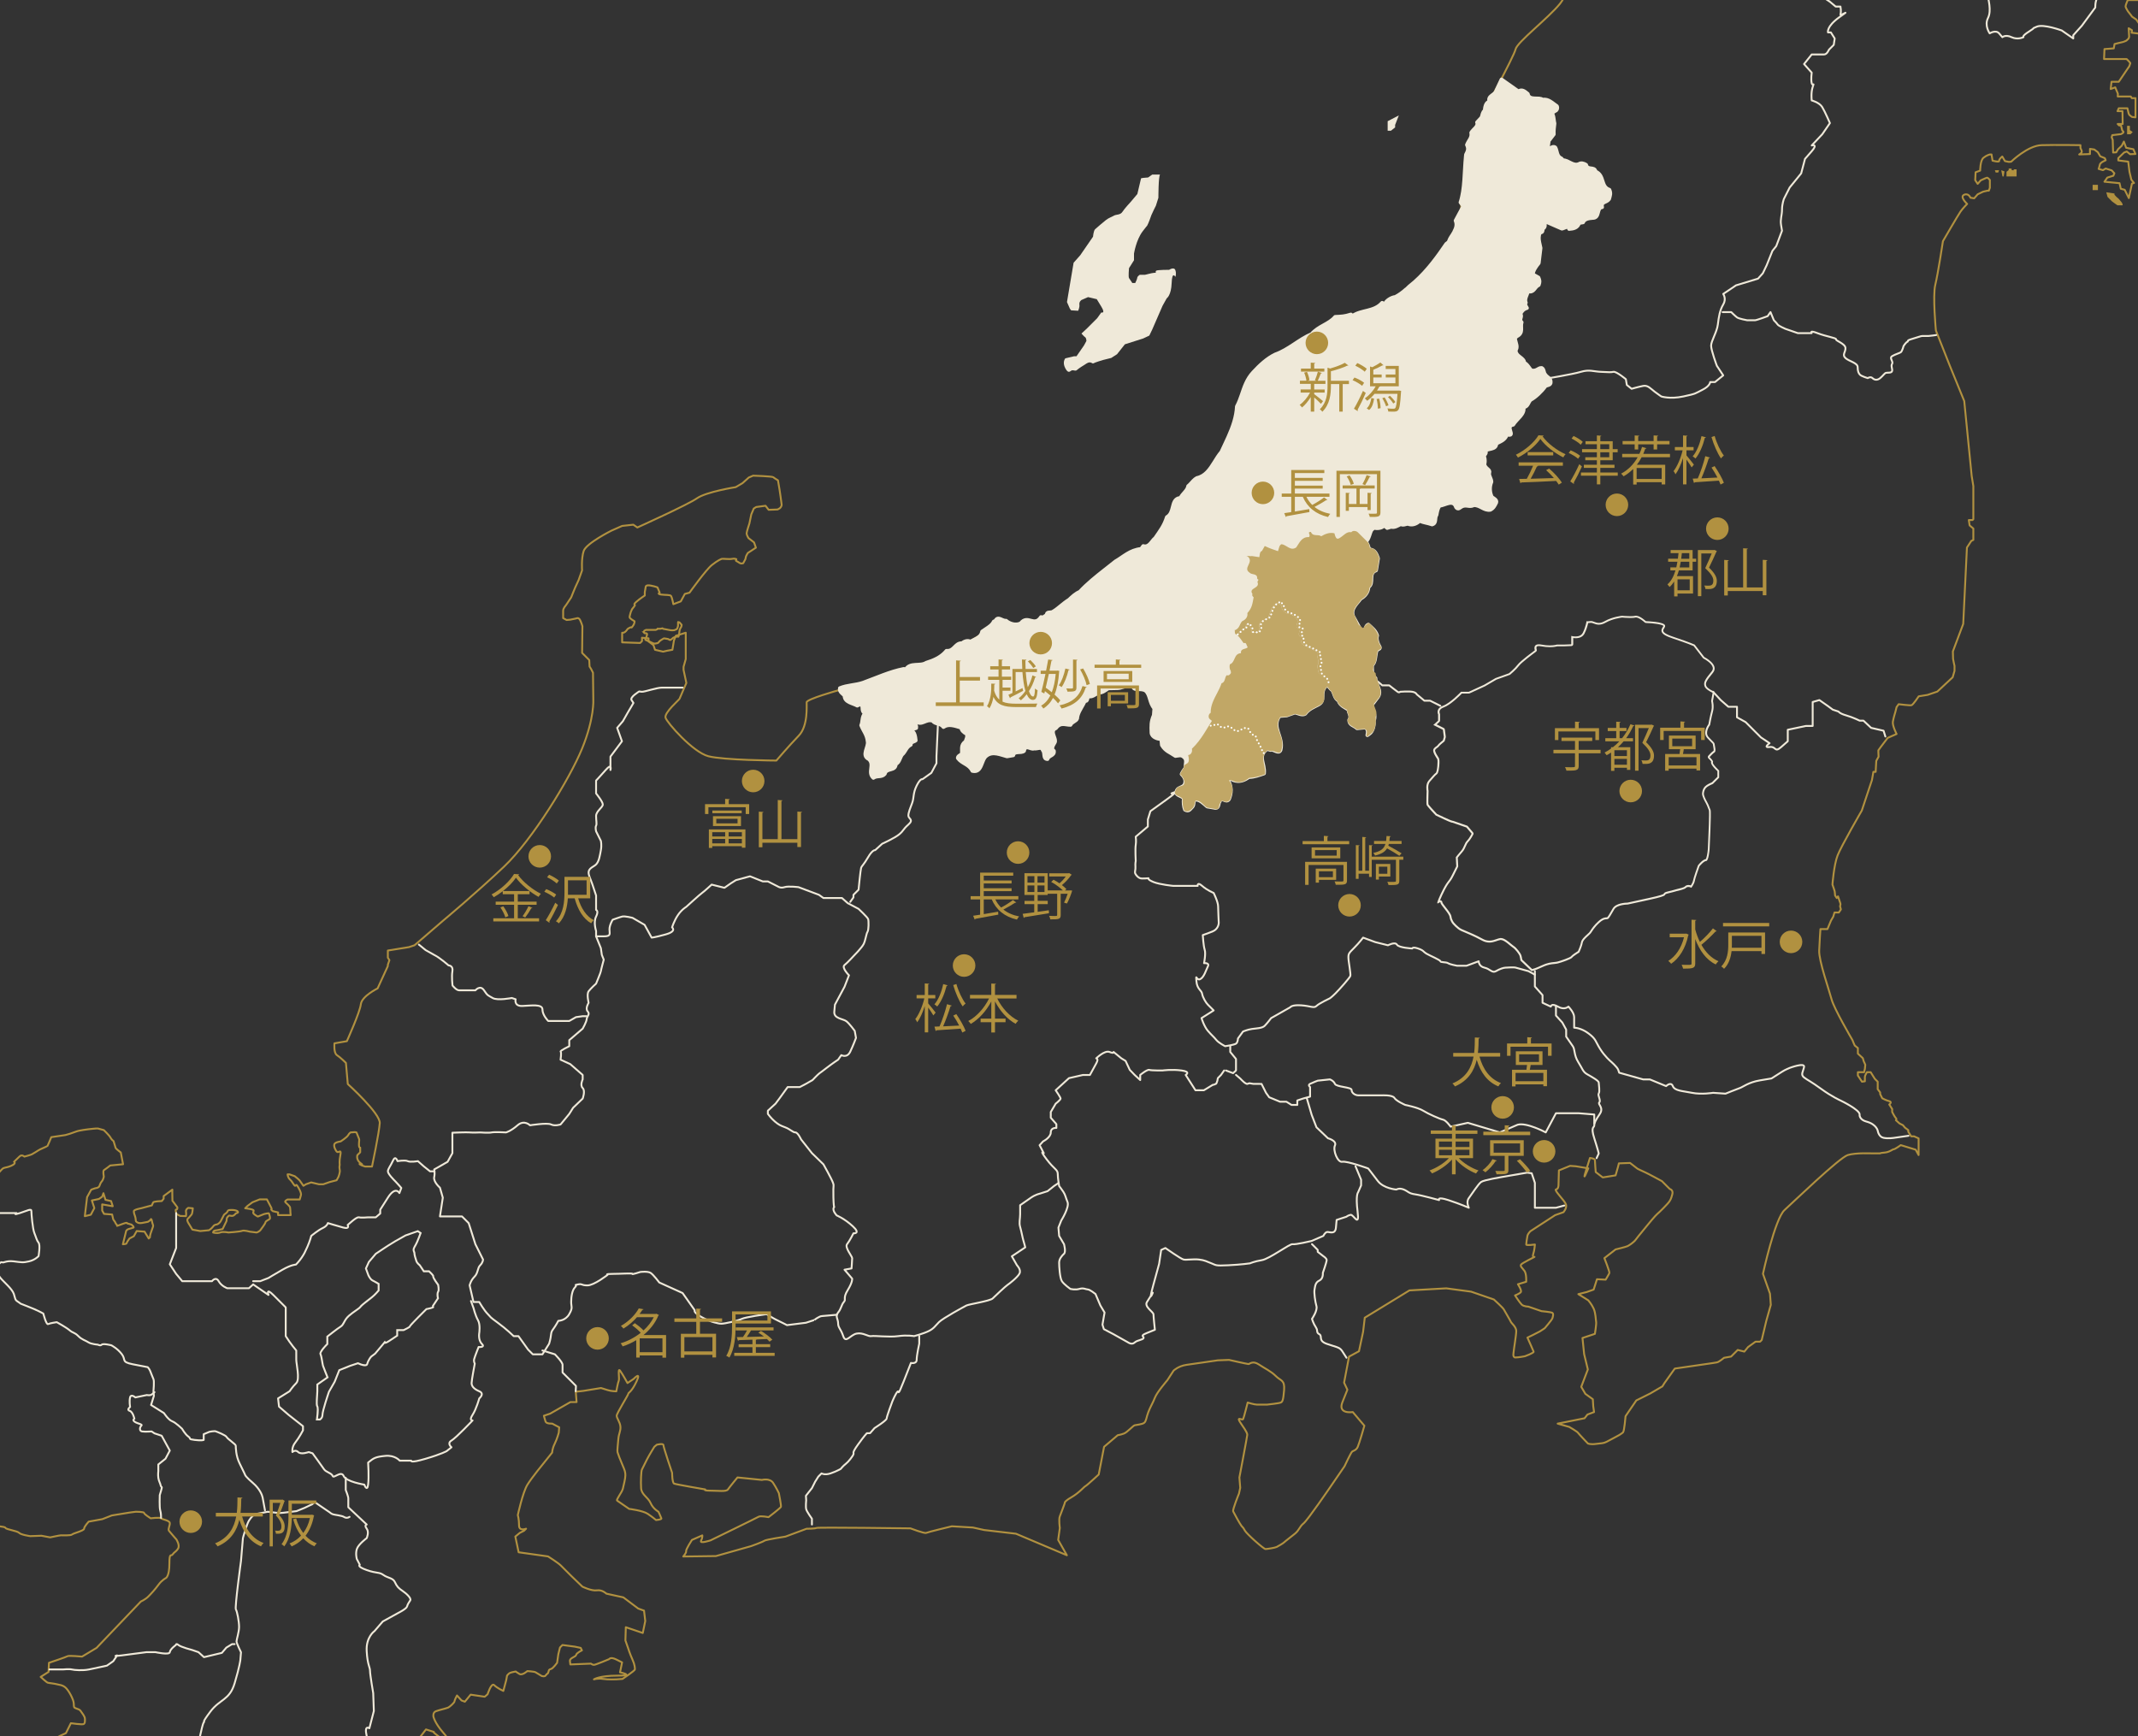<?xml version="1.0" encoding="UTF-8"?>
<svg xmlns="http://www.w3.org/2000/svg" xmlns:xlink="http://www.w3.org/1999/xlink" id="_レイヤー_2" data-name="レイヤー 2" viewBox="0 0 1138.18 924.39">
  <rect x="0" y="0" width="1138.18" height="924.39" fill="#333333" stroke="none"/>
  <defs>
    <style>
      .cls-1 {
        stroke: #fff;
        stroke-dasharray: 0 2;
      }

      .cls-1, .cls-2, .cls-3, .cls-4 {
        fill: none;
      }

      .cls-1, .cls-3, .cls-5, .cls-4 {
        stroke-linecap: round;
        stroke-linejoin: round;
      }

      .cls-6, .cls-5 {
        fill: #efe9d9;
      }

      .cls-3, .cls-5 {
        stroke: #efe9d9;
      }

      .cls-7 {
        fill: #b19140;
      }

      .cls-5 {
        stroke-width: 2px;
      }

      .cls-4 {
        stroke: #b19140;
      }

      .cls-8 {
        clip-path: url(#clippath);
      }

      .cls-9 {
        fill: #c1a766;
      }
    </style>
    <clipPath id="clippath">
      <rect class="cls-2" width="1138.18" height="924.39"></rect>
    </clipPath>
  </defs>
  <g id="_レイヤー_1-2" data-name="レイヤー 1">
    <g>
      <g class="cls-8">
        <g>
          <g>
            <path class="cls-4" d="M1021.39,614.64v-8.59l-2.42-1.1h-1.54l-1.54-2.42v-.88l-1.76-1.32-1.1-1.32-1.76-.88-1.98-1.76s.66-.44,0-1.1c-.66-.66-1.98-3.3-1.98-3.3v-1.55l-1.54-2.42s1.76-1.33,0-1.76c-1.76-.44-3.74-1.54-3.74-1.54l-1.1-2.21v-.88l-1.32-1.76v-3.97l-1.54-1.54-1.1-1.76-1.1-1.76h-1.98s-1.1,1.76-1.1,2.42v2.42l-1.54.22-2.2-3.3v-1.76h3.3l.44-1.76.22-2.2-.88-1.98-.44-1.54-2.64-2.42v-2.97l-1.65-1.32-.55-1.21-.66-1.65-.44-.77s-9.36-15.97-10.68-20.93c-1.32-4.96-6.83-20.6-6.61-25.99.22-5.4.66-11.46.66-11.46h3.74l1.88-4.52,1.21-2.09.66-2.21h2.31l1.1-1.65-.44-1.65s.22-.88.22-1.21-.44-1.43-.44-1.43l-.88-2.65-.66.88-.88-1.32-.22-2.21-.44-1.43-.77-2.2s.77-10.46,2.75-15.53c1.98-5.06,12.89-23.9,12.89-23.9l5.39-16.19.77-4.4h1.21l.33-5.84,1.22-2.2-.11-2.53v-.88l1.43-1.98,3.53-4.63,4.74-2.09s-2.31-4.4-1.98-6.5c.33-2.09,1.32-5.18,1.32-5.18l.66-2.64,1.1-1.54s5.95.77,6.83.55c.88-.22,3.85-4.74,3.85-4.74l4.74-.77,5.18-1.76,8.15-7.6.99-3.42v-2.64s-.77-3.41-.77-3.74-.11-3.96-.11-3.96l5.51-14.65,1.98-40.65,2.31-3.53,1.1-.55v-6.06l-1.98-1.65-.44-2.86h1.98l.44-.44v-17.63l-.88-5.4-3.96-39.87-7.82-19.17-7.27-18.39s-1.77-18.51-.33-24.34c1.44-5.84,4.08-23.24,4.08-23.24,0,0,8.04-13.88,9.36-15.75,1.32-1.87,3.52-4.07,3.52-4.07,0,0-4.08-3.75-1.65-4.85,2.42-1.1,3.41,1.54,3.41,1.54l1.98.33,1.87-2.14,2.86-1.38,2.31-.55h.77l.55-1.54v-4.19s-1.1-1.21-1.43-1.21-3.41,1.43-3.41,1.43l-1.65,1.87-1.32-1.98.22-4.19,2.42-.88s0-5.4,1.76-6.83c1.76-1.43,3.41-1.76,3.41-1.76h.88l.55,3.3s3.74.99,3.52.11c-.22-.88,1.65-2.31,1.65-2.31l1.43,2.42,2.09.44,1.21-.11s8.81-8.59,16.19-8.81c7.38-.22,20.71,0,20.71,0v1.65s1.11,1.65.55,2.31c-.55.66-1.22.99-1.22.99l5.73-.22v-2.75l2.31.33,1.87,1.43,1.32,2.2,2.42.99.44,1.1-1.76.88s-1.21.77-1.32,1.43c-.11.66-.66,2.31-.66,2.31l2.31.66,1.43-.88,3.2.99,1.43,1.54-.55,1.32-3.19.99-1.54,2.2,8.04.77.66,2.97,2.09.55,2.2,4.41,1.65-7.71,1.1-.33-1.43-1.76-.99-4.19-.66-5.4-5.29-.66v-1.21l3.08-2.98,1.43-.55,1.76,1.43,2.86-.11-1.1-2.53-3.85-.77-1.21-3.31-1.1,2.2-1.98,1.87-.99,1.65-1.65.11-.22-6.72-.55-1.43.33-1.1,4.63-.55,1.1-.66.22-.55-.66-.77-.66-2.64h-.99l-.77-.77h2.65l-.11-6.83h-2.64l.66-1.54h4.63l.66,2.86.44.77,1.32.99,1.87.22v-10.24h-1.98l-.55-.88h-6.94l.11-1.43-1.43-3.42-2.42.88.44-3.86h3.86l4.18-6.17,1.43-2.09.55-1.65-.66-.88-1.32-1.32h-12.01l.22-5.29,4.96-.38.41-2.31s4.21-1.07,4.46-1.07,1.82-.74,1.82-.74l1.16-1.07.33-.91-.25-4.63,1.74,1.07-.17,1.32,4.13.5.5,1.07.66.83v-8.67l-1.57,1.07-1.24-1.82-2.23-1.49-.66-.91-1.49-1.9s-1.32-1.98-1.32-2.73,1.16-3.31,1.16-3.31h5.78l2.56-2.48h3.55v-2.81l1.24-.74.41-1.57-.83-1.9-2.15-1.32-.66-3.14h2.81v-5.04l-2.06-2.4,1.65-1.4s1.49,1.24,1.65,1.49c.17.25,1.16,3.14,1.16,3.14l3.05.17.41-3.3,2.64.66v4.3l2.97,3.14,1.57.17s.74-.41.74-.66.49-1.4,0-1.73c-.5-.33-.99-1.49-1.16-1.74-.16-.25-.91-3.63-.91-3.63,0,0-.66-1.41-.91-1.57-.25-.17-2.07-.83-2.07-.83l-.99-2.81-.5-3.39-.33-14.13h5.29l.33,1.65,2.89.58v.99l-1.65.5-.5,1.82.66,1.57.74,1.32.75.99,1.57,1.32,1.16,1.16v1.49s.33.25,1.16.25,1.4-.08,1.4-.08l.91-1.16s-.74-.16,0-.91l.74-.74s-.58-.66-.99-.83c-.41-.17-3.3-1.32-3.3-1.32l.08-1.49,2.4-.83.74-3.22,1.49.5v2.4l2.31.08.5-.5v-4.96l-1.4-1.32h-2.07l-.33-11.73,2.56,1.07,1.24,8.67.74.5s.25.91.74.66l.5-.25s.5-.41.83-.74c.33-.33.66-1.4.66-1.4v-.74l2.31-.17.82.41.5,2.15v-2.15l1.16-.66,1.24-.91,1.4.66-.99,2.4,8.92.33v-2.48l-2.81-.82-.74-1.65-1.16-.91v-1.32l8.09-.33v-1.74l-8.26-1.32-.33-.83-.41-6.03h7.11l.99,1.49,1.32,1.24,1.24.33,2.31.25,2.07-.33.74-1.16v-.99l-.99-1.65h-5.95l-.41-3.63-2.23-.41-.99-2.81.25-1.07,6.45.58,2.06-.99.99-1.74s0-.25.25-.5c.25-.25,1.74-1.32,1.74-1.32,0,0,.58-.08.83-.41.25-.33.66-1.16.66-1.16v-1.49h-1.74l-.33,1.32-2.72.91-1.08-2.23-2.81-.58-1.24-1.24h4.46l-.42-2.4,3.89-.58,1.49-.83,2.97-.41-1.32-1.82,1.32-.41,2.07-1.82,3.22-.5v-1.4l-10.99-.74-1.07-.66-.82-3.3,1.65-.83.74.99,4.46-.08-.33-2.48-2.81-.58-3.38-1.82-1.08-1.98.17-1.16,8.34.5.91-.5.25-.74h5.29l.58-6.2-5.53.91-.09,1.9-8.18-.25,1.4-4.3h2.48l1.82.66h2.56l3.06-.66.08-1.9v-1.07l-5.54-.91,1.98-4.38,2.73-4.63s.91-1.41,1.24-1.57c.33-.17,1.49-.41,1.49-.41,0,0,.66.83.5,1.24-.17.41.03,2.07.03,2.07l4.44-.08,1.4-2.56,1.4.33v.91l3.72.66.41-6.44,2.07-.66s-.16-3.14-.58-3.88c-.41-.75-1.9-3.06-1.9-3.06l-3.06,1.32-3.31,3.47-.82,2.4-.25.58-8.09-.08.24-5.37,4.3.5.17-2.81,3.8.41v1.98l1.9-.25v-5.04l2.48-2.89-.58-3.14h.99l4.3.41,1.4-1.73s-1.16-1.24,0-1.32,2.07-.33,2.07-.66.16-2.15,0-2.4c-.17-.25-1.07-.74-1.07-.74h-2.81l.33-2.97-5.04-.83-.17-12.47s-.99.08-1.24,0c-.25-.08-3.31.99-3.31.99l-1.49.49-3.55,8.76-1.32.91h-3.22l1.24-3.39,1.65-.74,1.08-.17v-5.12l.99-.99,1.16-.75h.25l-.91-1.48.25-2.4.91-2.15.74-.99s.08-1.74.08-2.07.08-1.32-.33-1.57c-.41-.25-1.57-.83-1.16-1.4.41-.58.91-1.07,1.24-1.24.33-.17.83-.25.74-.58-.08-.33-.58-1.07-.58-1.07,0,0-.5-.5-.66-1.07-.17-.58-.75-3.47-.75-3.47l1.82-.66h3.39s-.5-1.24-.83-1.57c-.33-.33-.99-2.81-.99-2.81l1.4-3.55s-3.88-.41-4.13-1.32c-.25-.91.58-8.26.58-8.26,0,0-.83-.83-.74-1.49.08-.66-.5-6.94-.5-6.94l-1.32-2.56-3.14-4.21-.49-.5-.58-7.27s1.82-.83,2.06-.74c.25.08,1.57,0,1.57,0l-.83-3.05s-2.31-.83-2.31-1.07-.58-5.87-.58-5.87l-.82-1.82-3.06-.83h-2.56l-2.73-5.78-.17-1.49-1.49-.99-4.96-.5.25-2.31s-.83-.83-1.49-.66c-.66.17-1.57-.02-1.57-.02l.08-11.79,5.7-.83.58-1.41-.83-2.81-3.47-2.97-2.07-.91s-.58-1.82-.91-1.82-2.97-.5-2.97-.5l-.5-.5.25-6.69,2.31-.74.82-.66-.08-1.98-6.09-12.89-1.54-3.2s-.99-1.32-.88-1.65.88-3.31.88-3.31c0,0-1.54-1.87-1.87-2.2s-1.76-1.65-1.76-1.65c0,0-.22-2.09-.77-2.64-.55-.55-1.66-.88-1.87-1.87-.22-.99-.99-3.64-.99-3.64l-.88-1.32-4.41-1.1.44-2.42-4.96-5.84-2.42-.55-.88-2.2-1.65-.44-.22-2.31s-2.2-.77-2.98-1.21c-.77-.44-1.32-.77-1.32-1.1s.22-1.54-.22-2.09c-.44-.55-.77-.22-1.1-1.1-.33-.88-.88-1.65-.77-2.09.11-.44,0-.66-.33-.88s-4.74-.77-4.74-.77l-.33-2.42-1.98-1.1s-1.54.55-1.87.66-2.09,1.1-2.42,1.54c-.33.44-1.54.88-1.54.88l-3.75-.33s-2.42-3.97-2.86-4.3c-.44-.33-2.09-4.07-2.42-4.4-.33-.33-6.28-11.24-6.28-11.24l-3.85-13.77-1.21-14.32-2.09-.77s-3.41-19.5-3.41-22.25.22-35.69.22-35.69l.11-1.43.44-27.87,4.3-18.18,2.2-9.8,3.52-10.58,1.22-.66.22-7.49,1.87-1.43-2.42-.66-5.4,5.73-7.49,5.18-4.4,3.19s-14.21,4.3-19.83-.44c-5.62-4.74-21.59-21.15-21.59-21.15l-4.4-1.1-.66-2.09-16.41-1.1-1.76-1.43-.33-1.43-6.83-5.62-2.53-2.87-3.41,1.21.11,10.91s-12.44,13.55-12.33,16.3c.11,2.76-1.32,10.13-1.32,10.13l-.55,2.75-2.31.66-1.54.66.88,6.39-1.43,4.52-.11,2.97s-.99,5.18-.88,5.51c.11.33-.44,3.2-.44,3.2,0,0-.44,1.98-.44,2.31s-.77,2.97-.77,2.97l-.55,1.76.44,13.11,4.63-.66s.88-.11,1.21-.66c.33-.55.77-1.98,1.21-2.09s1.76-.33,2.09-.33.99-.33,1.32-.55c.33-.22,2.21-1.87,2.21-1.87l3.85-.33,3.3-.44,1.87-.33.66-2.64,8.37-1.1,2.2-3.19,4.63.11,6.5.99,1.43,1.98,1.76-.11,5.18-5.18,3.08-.55,3.64-.77,2.42-1.54,2.2-2.97.55-.99s.22,1.54.22-1.21-.11-4.07-.11-4.07c0,0,0-.77.22-1.21.22-.44,1.65-2.31,1.65-2.31l.77-.33,2.75.44,1.87,1.54.77.99,1.76,2.53,8.15,11.24,2.86,3.75.55,2.64.33,4.19-1.43,3.3-4.3,4.74-1.76,22.14-5.84,14.1s-6.39,12.56-13.88,13c-7.49.44-8.37-4.19-8.37-4.19l-2.31-3.41-2.43-1.1-2.76-.99-2.42-1.87s-1.32-1.65-2.64-2.09c-1.32-.44-4.52-.11-4.52-.11l-.11-1.43.44-.55s.22-.11.44-.44.66-1.43.66-1.43l-2.97-2.76-2.2-1.54-1.32-2.86-6.17.44-.44-2.31-2.42-.11-.88-1.43-3.3-.66,1.1.99.44,2.31-1.98,1.54.44,5.18-2.09,2.31,1.87.88-.11,10.57s-5.73,12.34-19.5,12.34-8.81-2.86-8.81-2.86l-.88-4.19-3.08-1.32-2.97-20.16-.88-10.46-1.54-1.32-2.53-20.71,1.43-7.16.44-2.31-9.25-6.61-11.57-.33s-5.95,6.72-9.36,6.39c-3.41-.33-6.06-3.31-6.06-3.31l-2.1-2.53-3.19-1.1-.44-4.52h-1.1l-1.43-2.75-2.98.66s-.44.55-.77-.11-1.87-2.75-1.87-2.75l-2.42-.11s-1.66,21.26-2.42,23.02c-.77,1.76-2.53,4.08-2.53,4.08l-5.62-.88-3.75.88v1.76l9.47,4.85,2.65,4.3-.22,15.2s-4.3,24.01-5.95,27.98c-1.65,3.97-4.41,13.22-6.94,14.54-2.53,1.32-9.91,3.97-11.34,4.96-1.43.99-9.03,5.73-9.03,5.73l-4.74.33-.99-1.21s-7.49-4.18-9.69-2.86c-2.21,1.32-8.26,6.94-8.26,6.94l-7.16,10.25-2.86,5.4-5.62,1.43-1.76,1.43-2.65,1.54-1.87,2.64-.44,5.95,8.92-.66,1.98,2.42,2.42,3.86.66,1.21.66,21.59-.49,4.63,2.97,4.13,5.29,4.13,3.31,2.31,1.32,1.98s1.65,32.06-9.91,53.87c-11.57,21.81-17.51,26.27-22.64,26.77-5.12.5-7.44.33-7.44.33l-4.46-1.65-3.8-1.98-4.79-2.31-1.16-2.81-2.48.5,1.32,5.95,6.11,3.47-3.64,1.82-1.16,2.15,5.95,8.92.83,7.27,13.88-.33,4.96-7.27s15.7-4.63,21.81,3.3c6.11,7.93,15.53,24.79,14.21,37.67,1.65,43.79-16.03,80.14-16.03,80.14,0,0-8.92,2.64-9.09,6.11-.17,3.47-3.47,10.58-3.47,10.58l.99,4.13-2.64,7.77-.83,1.16-3.96,26.93-2.48,6.61-4.46,5.95-.33,3.14,1.16,1.98,1.49,1.32.16,1.98-2.97.17-.82-1.49h-2.98s-.5,18.01-6.77,25.78c-6.28,7.77-22.87,20.49-23.69,24.29-.83,3.8-18.11,35.69-20.26,39.32-2.15,3.64-2.33,10.91-3.16,13.55-.82,2.64-3.45,19.66-5.1,24.45-1.65,4.79,3.47,12.56-11.24,30.4-21.98,29.74-42.47,36.81-48.91,41.6-6.44,4.79-36.35,12.1-42.96,21.02-6.61,8.92-11.73,31.39-11.73,31.39l-11.07,18.84s-12.06,9.91-15.37,16.19c-3.3,6.28-10.24,19.5-10.24,19.5,0,0-16.85,7.44-22.47,13.05-5.62,5.62-30.07,27.59-35.19,28.91-5.12,1.32-34.84,12.06-34.84,12.06l-1.98-4.39-2.15.82s-23.49,14.97-31.92,18.44c-8.43,3.47-52.21,16.19-52.21,16.19,0,0-16.49,4.62-16.59,6.28-.1,1.65.89,12.56-4.23,17.84-5.12,5.29-11.9,13.22-11.9,13.22,0,0-27.92-.17-36.19-2.31-8.26-2.15-21.98-17.84-22.8-20.49-.83-2.64,7.27-9.58,7.44-10.08.16-.49,3.64-8.43,3.64-8.43l-1.49-6.94v-1.65l1.16-4.13v-14.04l-5.29,1.65-.99,2.48-.82,4.96-2.81.5-2.15.5-4.29-.99-.83-2.48-2.64-1.98v-1.65l-3.47-.33v1.82l-.99.99-9.58-.33v-5.12s.82.33,1.98-.82c1.16-1.16.33-.99,1.98-1.82,1.65-.83.5.66,1.65-.83,1.16-1.49.99-2.64.99-2.64,0,0-2.64-1.49-2.64-2.15s.66-2.81.66-2.81l.66-1.49c.99-1.16,1.16-1.49,1.49-1.98.33-.49-1.16-.16.66-1.82,1.82-1.65,4.63-3.47,4.63-3.47v-1.82l.49-2.81s0-1.16,2.64-.66c2.65.5,3.64.99,3.64.99l1.16,2.81s-1.65.66.82.99c2.48.33,4.79,0,5.29.83.49.82,1.16,4.29,1.16,4.29l3.97-1.49,2.15-3.97,2.48-.66s8.76-12.23,11.9-14.71c3.14-2.48,4.79-3.14,5.29-3.3.49-.17,4.13.33,5.45,0,1.32-.33,2.31.17,2.31.17,0,0-.5.83,0,.99.5.17,1.32.83,1.98,1.16.66.33,1.65,0,1.65,0l1.16-2.15.33-1.49.49-.99.5-.83,4.29-2.81-.99-2.81-2.97-2.31s-.99-1.65-.99-2.48,1.49-5.29,1.49-5.29l.99-4.79,1.32-3.14,1.32-.83,4.96-.66,1.65,2.15,4.79-.17s.66-.33,1.16-.66c.49-.33.99-1.32.99-1.82s-1.16-8.26-1.16-8.26l-.82-4.79s-1.98-1.16-2.48-1.65c-.49-.5-10.74-.83-10.74-.83l-2.31.99-3.3,2.97-3.64,2.15s-15.7,2.48-20.65,5.95c-4.96,3.47-31.73,15.53-31.73,15.53l-2.15-1.49-5.95.66-5.62,2.48s-13.55,6.77-14.87,10.91c-1.32,4.13-.83,10.25-.83,10.25l-1.82,5.12s-1.49,3.3-1.82,3.96c-.33.66-2.15,5.29-2.15,5.29,0,0-2.31,3.47-2.64,3.97-.33.5-1.65,1.82-1.65,3.14v3.97l1.82.99,1.98-.17,3.14-.66s1.32-.83,2.15.99c.82,1.82,1.16,3.14,1.16,3.14l-.16,14.21,3.8,3.8.17,3.47.83,1.32.99,1.98.17,14.21s.66,9.91-5.95,26.11c-6.61,16.19-26.44,48.58-41.64,62.96-15.2,14.37-32.05,28.42-32.05,28.42l-15.53,13.38-2.97.99-11.24,1.82v3.8l.83,1.32-.83,2.48v.66l-5.45,11.9s-8.43,4.13-8.92,8.43c-.5,4.3-7.44,19.66-7.44,19.66l-6.61,1.16s-.5,5.12,1.32,6.28c1.82,1.16,4.79,4.13,4.79,4.13l.99,11.24s17.35,15.7,17.02,20.82c-.33,5.12-4.13,23.13-4.13,23.13h-3.64s-3.3-.99-2.97-1.49c.33-.49,2.65,1.32.33-.49-2.31-1.82-1.49-4.13-1.49-4.13l1.49-1.49v-2.48s-.66.33-.66-1.65.33-2.31,0-3.14c-.33-.82-1.32-3.3-1.32-3.3l-.82-.17-2.31.17s-.66.33-1.32,1.49c-.66,1.16-3.97,3.3-3.97,3.3,0,0-2.93.33-3.37,1.49-.43,1.16.72,3.63,1.55,4.13.83.5,2.31-1.82,1.65,1.65-.66,3.47-.33,5.12-.33,5.12,0,0-.33,1.32,0,2.65.33,1.32-.66,3.8-.66,3.8l-.99,1.82-3.8.99-3.31,1.16h-2.31l-4.13-.99-2.81.99-1.32.82s-1.65-2.31-1.98-2.81c-.33-.49-2.64-2.31-2.64-2.31l-2.81-.99h-.99s0,1.65,1.32,2.81c1.32,1.16,2.31,3.63,2.81,3.3.5-.33.33-1.32,1.65.99,1.32,2.31,1.49,3.47,1.32,3.97-.17.49-.66,2.31-.66,2.31h-6.44s-1.82.83-1.16,1.49c.66.66,2.31,1.98,2.48,2.81.16.83.16,2.48.16,2.48l.17,1.54h-6.72v-1.43l-2.76-.66s-.77-.55-.88-.88c-.11-.33.55.11,0-.99-.55-1.1-2.31-4.4-2.31-4.4h-3.86l-3.86,1.54-2.64,1.98-1.21,1.21s4.52.44,4.52,1.22-.66,1.1.22,1.87c.88.77,1.98,1.32,1.98,1.32l3.3-1.32s2.53-.66,2.64-.33c.11.33.66,1.98.55,2.65-.11.66-2.2,1.1-2.42,2.09-.22.99-2.31,3.53-2.64,4.08-.33.55-1.76,1.32-2.09,1.32s-3.52-.44-3.52-.44c0,0-3.19-.88-4.19-.44-.99.44-7.27.88-7.27.88,0,0-2.76-.66-4.41,0-1.65.66-3.74,0-3.74,0,0,0,0-.99,1.21-1.1,1.21-.11,3.85-.77,3.85-.77l2.09-4.29s0-1.54.44-1.98c.44-.45.66-.78.99-.88.33-.11,1.43.55,2.42-.11.99-.66.88-.99,1.21-1.1.33-.11,1.54-.33.88-.99s-2.31-.77-2.64-.77-2.54-.22-2.76.66c-.22.88-1.65,1.54-1.87,1.87-.22.33-1.54,2.97-1.76,3.41-.22.44-.99,1.32-1.76,1.65-.77.33-1.43,0-2.31,1.21-.88,1.21-2.2,1.98-2.2,1.98l-4.63.44-4.19-.77-1.87-3.09s-1.43-1.98-.55-2.75c.88-.77,1.54-1.76,1.98-2.2.44-.44.66-3.31.66-3.31l-2.42-.22s-1.43.77-1.21,1.98c.22,1.21-.02,2.42-.02,2.42l-3.06-.11s-2.09-.88-2.09-1.32-.77-2.2,0-2.1c.77.11.55-1.21.55-1.21l-2.64-3.53s.11.66,0-1.87c-.11-2.53,0-3.97,0-3.97l-4.63,3.42v1.43l-.99,1.22s-4.3.11-4.63.77c-.33.66-.66,1.54-.66,1.54l-5.73,1.54s-3.86.67-3.86,1.55.22,1.65.66,2.75c.44,1.11.22,2.65.66,2.87.44.22.99.99,2.97.66,1.98-.33,3.3-.66,3.3-.66l1.21-.88s.44-1.65.88.77c.44,2.42,1.1,1.43-.11,4.51-1.21,3.09-.99,3.86-.99,3.86l-.66.66-1.76-2.87-.44-.77-4.19-.33-1.54,2.75-2.31,1.22s-1.54,2.09-1.54,2.53-1.98.55-1.98.55l1.76-7.16s.44-.77,1.43-.99c.99-.22,2.53-.77,2.53-.77l-.11-.55-.99-.99-2.31-.66s.22-.77-2.31.22c-2.53.99-3.09,1.11-3.09,1.11,0,0,.55-.11,0-.44-.55-.33-1.21-1.87-1.21-1.87,0,0-.77-.88-.88-1.32-.11-.45-.55-2.43-.55-2.43l-4.3-.33-.99-1.76v-3.3l5.62.99-.88-2.75-2.97-.66-1.1-3.53-.66,1.87-1.76,1.21-3.74.78,1.32,4.07-1.87,3.53-3.2.77,1.21-10.14,2.2-3.97s2.2-.88,2.75-.88,1.32-.55,1.54-.88c.22-.33.55-1.87,1.32-2.64.77-.77,1.1-2.53,1.1-2.53,0,0-.55-2.97,0-3.41.55-.44,1.98-1.43,1.98-1.43l1.43-1.11,6.83-.66-1.21-6.28s-2.65-1.98-2.75-2.42c-.11-.44-1.1-3.63-1.1-3.63,0,0-1.1-.77-1.65-1.88-.55-1.1-3.52-3.96-3.52-3.96,0,0-2.75-.77-3.19-.88-.44-.11-5.18.44-5.18.44,0,0-4.74.55-6.39,1.21-1.65.66-5.07,1.76-5.73,1.87-.66.11-7.49,1.11-7.49,1.11,0,0-1.76,4.29-1.98,4.63s-4.19,1.87-4.74,2.31c-.55.44-3.09,1.87-3.64,2.2-.55.33-3.97,1.22-3.97,1.22,0,0-1.32-1.32-2.53-.11-1.21,1.21-2.98,2.86-2.98,2.86,0,0,1.54.77-1.43,2.1-2.97,1.32-3.96.66-5.18,2.09-1.21,1.43-1.76,1.88-1.76,1.88l-3.3-.99-3.19-.66s-14.1-3.3-21.04-2.31c-6.94.99-22.36,4.85-24.12,4.29-1.76-.55-7.38-2.21-7.93-2.21s-6.28-.11-6.28-.11c0,0-.44-1.54-2.09-1.21-1.65.33-5.95,1.43-6.61,1.87-.66.44-3.53,2.42-3.53,2.42l-11.34,5.51-4.41.66-2.75,1.43-1.65.55-.88-1.87-2.31,1.76s-1.65.67-2.09.88c-.44.22-5.73,1.87-5.73,1.87l-5.07,7.05-11.78,2.2-21.04,2.42-1.65,1.76-4.96,1.1-1.32-2.1s-33.93,3.86-39.44,4.08c-5.51.22-29.96-4.41-29.96-4.41l-2.31-.66-9.03-.11s-1.65.77-1.76,1.1c-.11.33-3.3,1.87-3.3,1.87l-7.71,2.87-4.41,1.21-5.51,6.72-1.1.88-.66.44h-3.41l-17.84-7.27-6.94-3.97v-7.93s1.65-2.31,3.97-2.31,11.57-.33,11.57-.33c0,0-.66-2.97-2.31-2.97s-24.45,1.65-24.45,1.65l-6.61-1.98-11.9-.66-4.3,4.63-14.87,2.97,4.63,4.3-17.85,2.31-17.18,7.27-20.82,8.92h-5.95l7.27,7.27.33,11.24s-2.31,5.29-3.63,6.94c-1.32,1.65-3.97,4.63-3.97,4.63,0,0-32.72,13.88-35.36,18.51-2.64,4.63-6.61,8.93-6.61,8.93l-4.63,6.28-4.63,3.96s-2.64,3.31-3.97,4.96c-1.32,1.65-7.27,3.97-7.27,3.97h-3.64l-29.74,24.45-2.98,4.96-5.95,3.97s-5.29,5.28-7.6,6.94c-2.31,1.65-5.29,4.96-5.95,6.61-.66,1.65-4.96,5.95-4.96,5.95l-18.51,13.55s-11.9,1.98-13.22,1.98h-10.91l-4.96,7.6v-1.98s-2.64-5.29-4.3-.99c-1.65,4.3-2.31,5.95-2.31,5.95l-3.97,2.64-1.98,4.96v1.65l-6.61,6.94-7.27,6.28-4.63,6.28-12.89,9.59-5.95,5.95s-3.97,2.31-4.96,2.64c-.99.33-8.92,4.3-8.92,4.3l-8.26-2.97,1.65-6.94,4.96-3.3-6.61-.66s-3.97-.99-3.97,2.64,1.98,3.97,0,5.62l-1.98,1.65-5.62,1.32-3.64-4.29s-2.64-1.98-4.63-1.65c-1.98.33-13.22-1.65-13.22-1.65l-5.29-2.64s-3.3-1.32-2.31.99c.99,2.31,3.3,5.95,3.3,5.95l3.63,1.65,1.98,4.3-9.11,1.32s-4.11,1.32-5.43,1.65c-1.32.33-5.62,0-5.62,0,0,0-5.29.66-4.96,2.97.33,2.31-.01,6.94-.01,6.94l2.99,5.95,2.97,9.25.33,7.93-2.31,6.28-7.6,2.98,2.64,6.61,2.64,3.31h1.65l2.64,29.08,7.6-7.93,5.62-6.28,4.96-9.25,8.59,1.65s7.93,2.64,8.92,2.97c.99.33-.33,4.29-.33,4.29l6.61.33.99,9.25s1.98,3.64,4.3,4.96c2.31,1.32,5.95,2.65,5.95,2.65h3.64s2.31-2.98,4.63-3.64c2.31-.66,4.96-2.31,4.96-2.31v-1.65l4.3-.99.99-1.98s-2.97,5.95,2.64-2.97c5.62-8.92,8.92-14.87,8.92-14.87l.33,9.58,7.27.66,2.98-2.31,4.63-1.65h4.63l2.97,2.65,8.92-1.65s1.98-1.98,2.97-2.31c.99-.33,13.88-2.31,13.88-2.31,0,0,1.65-2.31,2.98-2.31s5.95,1.32,5.95,1.32l6.94,1.32h5.29l1.65,1.98-.88,3.09-1.54,1.98-1.54,3.96s-1.76.66-.22,1.76c1.54,1.1,2.42,1.76,2.42,1.76,0,0,1.54,0,2.2-1.98l.66-1.98,1.76-3.3,1.98-.88,2.42,3.08,9.91,5.73s5.95,2.64,5.95,3.3.44,4.41.44,4.41c0,0,3.52.44,4.85.88,1.32.44,5.51,1.1,5.51,1.65v.55h9.91s1.54,5.07,2.2,5.73c.66.66,4.18,2.21,4.18,2.21,0,0,2.87,1.32,1.1,2.21-1.76.88-3.3,1.1-3.3,1.1l-5.29,5.07s-.88,2.43-1.54,3.09c-.66.66-4.19,2.86-4.19,2.86l3.3,1.32,11.68-10.79,5.73,1.1s1.98,1.1,1.1-2.42c-.88-3.53-4.63-10.36-4.63-10.36l-.88-9.47,6.83-3.53s2.2-1.32,3.08-2.2c.88-.88,3.74-6.17,3.74-6.17l.66-1.77s.22-1.98.66-5.5c.44-3.53-.44-7.93-.44-7.93l-1.76-4.19.44-1.76,7.05-3.53v-8.15l-1.98-6.82s-.66,0-.88-1.32c-.22-1.32-1.76-5.51-1.76-5.51l7.27-5.73,7.05-7.72s7.05-6.39,7.49-7.05c.44-.66,1.54-2.21,1.54-2.21l8.59,1.11s-6.17,2.86,4.41,1.32c10.57-1.54,11.9-1.54,11.9-1.54l3.75-.66v3.53l-2.42,3.52.44,3.75s-1.32,3.52-.44,4.84c.88,1.32,2.64,4.85,2.64,4.85,0,0-3.08,2.64,0,3.08,3.08.44,4.85.22,4.85.22l-1.1,7.05s-.44,1.76,0,2.43c.44.66,3.52,1.32,3.52,1.32l4.19-4.19.22-2.42,5.73,3.3h4.19l5.29-2.21s3.08-1.54,3.53-3.08l.44-1.55,3.3-1.1s1.1-.67,1.76-1.54c.66-.88-2.86-3.97,2.86-3.31,5.73.66,6.61.22,6.61.22,0,0,2.86-3.97,2.86-4.63v-2.64s3.53-1.1,4.19-.66c.66.44-2.86,1.76,2.64,2.2l5.51.44.66-3.97s6.61-2.65,7.49-2.86c.88-.22,12.12-.66,12.78-.66s6.83-.66,6.83-.66l4.63-1.32,1.1-3.53,1.32-3.3.88-1.32,8.15-.22s3.08,0,3.75-.22c.66-.22,2.2-.22,2.2-.22l3.53,1.54,1.1,1.98,2.2,1.1s.88-.44,1.54-1.1l.66-.66,1.1-1.98s-.22-2.64.22-3.3c.44-.66,3.75-3.97,3.75-3.97l5.07-.22s.66-.66,1.1,1.1c.44,1.77.88,3.53.88,3.53l2.86,1.32,3.97,1.32,3.08.88,2.86.44,1.76-.44.44-1.1,2.42-1.98s.44,0,.88-1.1c.44-1.1,1.32-4.63,1.32-4.63l1.98-2.42,2.65,1.1,3.08-4.63,1.54-1.54s1.54,2.64,1.98-.66c.44-3.3,1.32-5.29,1.32-5.29l1.54-1.98,5.95.44,2.42,3.3-.88,1.98-1.76,3.08,7.49-.22,11.02-3.75s6.39-4.84,6.83-5.5c.44-.66,2.86-3.74,3.75-3.97.88-.22,4.63-1.54,4.63-1.54l1.32,2.87s-1.1,1.32-1.54,3.08c-.44,1.76-3.31,5.07-2.64,5.29.66.22,2.42.88,2.42.88l5.29.44-1.1-5.95,2.2.66s4.85,5.73,4.85,6.39.44,2.65,1.1,3.75c.66,1.1-.66-.22.66,1.1,1.32,1.32,2.42,1.76,2.42,1.76.88-1.1,1.76-6.83,1.76-6.83l7.71-.44s.66.88,1.76,1.77c1.1.88,4.85,2.86,6.39,2.64,1.54-.22,1.98-.44,2.64-.88.66-.44,3.52-1.1,3.3-2.42-.22-1.32-1.54-5.29-.88-5.95.66-.66,4.19-5.29,4.19-5.29,0,0,1.76-.66,2.42-1.11.66-.44,3.75-1.32,4.41-1.54.66-.22,4.85-3.53,4.85-3.53,0,0,4.19-.44,4.41-2.21.22-1.76-.44-4.63-.44-4.63l-2.42-.44s1.1-1.98-6.17,1.1c-7.27,3.09-9.91,5.51-9.91,5.51l-2.2-.44.66-3.3,3.3-1.77s.44-1.32,1.32-1.32,7.49-1.1,7.49-1.1l4.41-.66,3.08-.22s1.54.45,2.42,1.11c.88.66,2.64,2.86,2.64,2.86l7.93-1.1,11.68-10.57.66-2.87,3.97-3.74,2.2-3.09-1.98-3.96s1.54-5.07,2.2-4.84c.66.22,1.1.22,2.2,1.76l1.1,1.54h6.39s2.42.44,4.63-.45c2.2-.88,3.75-1.76,4.41-2.42.66-.66,2.42-3.08,3.08-2.65.66.44,3.08,2.87,3.08,2.87l2.64.44,2.86-.44.44-1.1s1.1-1.76,1.76-2.42c.66-.66,3.08-1.76,3.08-1.76l3.97.88,7.05-1.98,2.64-2.64,16.52,1.32h7.05c.66,0,3.08.22,3.97.66.88.45,11.9-.88,11.9-.88l5.29,6.39,14.1,9.25s3.97,0,4.41.88c.44.88,4.4,2.2,5.07,2.86.66.66,4.85.44,5.29,1.32.44.88,6.17,1.54,7.27,2.64,1.1,1.1,5.95,1.76,5.95,1.76l5.95-.22,4.63.88s5.07-1.1,5.73-1.1,5.29.22,5.95-.45c.66-.66,6.39-1.98,6.39-3.08s2.42-3.75,2.42-3.75l7.27-1.32,5.07-1.98,9.47-1.54,3.31-.44s4.4,0,4.4.66,3.53,2.86,3.53,2.86c0,0,4.63-.66,5.51,0,.88.66,4.41,1.11,4.63,2.43.22,1.32-1.1,3.3-.44,4.19.66.88,3.97,4.63,3.97,4.63,0,0,1.98,3.08.88,4.85-1.1,1.76-1.98,1.76-2.86,3.08-.88,1.32-1.76-1.31-1.76,5.07s-1.76,7.49-1.76,7.49c0,0-2.2,1.1-3.97,3.53-1.76,2.42-3.97,4.85-5.51,6.39-1.54,1.54-3.97,2.64-3.97,2.64l-23.57,24.68-7.71,4.63s-7.05-.66-7.71-.22c-.66.44-9.91,3.53-9.91,3.53l-.22,4.85-4.19,2.64s3.08,2.86,3.74,3.08c.66.22,3.52.45,5.07.88,1.54.44,2.42.22,4.19,1.54,1.76,1.32,4.63,6.61,4.63,8.81s.22,1.98,1.1,2.42c.88.44,1.98.44,2.64,1.54.66,1.1,2.2,2.64,2.2,4.19s0,2.21-.66,2.65c-.66.44-6.83-.45-6.83-.45l-2.64,5.29s-6.17,2.64-5.95,3.3c.22.66,3.09,4.19,3.09,4.19l8.37,3.3s.44,4.41,0,5.95c-.44,1.54-1.76,3.3-2.42,3.52-.66.22-2.42,1.77-2.86,2.43s-3.75,1.1-4.85,1.54c-1.1.45-4.41.22-2.86,2.43,1.54,2.2,3.3,3.74,3.3,3.74,0,0-1.54,2.64-1.98,3.3-.44.66-2.21,3.3-2.42,4.19-.22.88-.88,3.97-.88,3.97,0,0-.44,1.1.22,1.76.66.66,3.3.66,3.3.66h3.97l3.97-.66s1.76.44,2.2,1.1c.44.66,3.3,2.86,3.75,4.19.44,1.32,1.76,3.74,2.42,5.07.66,1.32,6.17,4.63,6.17,4.63,0,0,.44,3.09,1.32,3.09h8.81s3.08,2.86,4.41,4.4c1.32,1.54,1.76,2.65,3.08,3.08,1.32.44,5.95,0,7.93,1.54,1.98,1.55.44.22,1.98,1.55,1.54,1.32,1.76,5.29,1.76,5.29,0,0-.66.88-3.31,2.86-2.64,1.98-4.85,3.09-4.85,3.09,0,0-4.41.44-3.74,1.1.66.66,7.49,5.07,7.49,5.07,0,0,4.85-.44,4.41,0-.44.45.66.88.22,2.87-.44,1.98.44,9.25.44,9.25,0,0,1.1,3.08,3.53,4.19,2.42,1.1,9.47,2.2,9.47,2.2,0,0,2.2.22,5.29,1.77,3.08,1.54,10.13,1.54,10.57,2.86.44,1.32,4.19,2.43,4.19,3.09s3.97,0,3.97,0c0,0,1.76.44,2.64,1.32.88.88,1.32.44,3.97,1.54,2.64,1.11,6.17.88,6.17.88,0,0,.88-1.07,4.63.02,3.74,1.08,7.71,0,7.71,0,0,0,1.54,1.52,1.76,2.18.22.66,1.54,1.1,2.2,0,.66-1.1,0-2.64,2.2-4.19,2.2-1.54,5.51-4.19,5.51-4.19l12.56-6.17s0-1.54.44-2.43c.44-.88,4.41-7.49,4.41-8.37s.22-1.1,1.1-2.64c.88-1.54-.44-3.74,1.76-5.29,2.2-1.54,6.17-5.73,6.17-5.73l8.15-16.75s2.64-3.3,2.64-6.17,4.85-12.33,5.07-13.66c.22-1.32,2.64-5.51,2.64-5.51,0,0,1.98-.44,2.65-.44s4.41-1.1,5.73-3.3c1.32-2.21,4.18-5.73,4.18-5.73,0,0,.44,2.87,1.1,3.08.66.22,1.32,1.1,1.98.66.66-.44,1.1-3.08,1.76-3.74.66-.66,3.3,0,3.3,0,0,0,2.65,3.97,1.54-.66-1.1-4.63-1.76-7.27-2.64-8.15-.88-.88-2.42-3.08-1.54-2.64.88.44,3.08,1.1,3.08,1.1,0,0,2.42,0,3.08.44.66.44,3.31,3.97,3.31,3.97,1.54.22,2.42-3.09,2.2-3.97-.22-.88-1.1-5.07-1.1-5.07,0,0,.22-1.1-.88-3.08-1.1-1.98-3.08-4.63-3.08-4.63l-3.08-1.32s-2.64.22-.66-2.21c1.98-2.42,5.51-7.05,5.51-7.05l4.19,1.32s-.66,0,.88,1.1c1.54,1.1,1.98,1.99,3.3,1.55,1.32-.44,5.07,2.64.66-2.42-4.41-5.07-5.07-8.38-5.07-8.38,0,0-.44-2.2,1.32-2.86,1.76-.66,5.73-1.54,6.61-1.98.88-.45,3.3-2.65,3.3-3.31s1.32-3.09,1.32-3.09l2.42,2.65,1.76.66,3.08-3.75,7.49,1.11,1.54-1.32s1.98-6.39,3.52-4.85c1.54,1.55,4.85,3.08,4.85,3.08l1.54-5.73.44-2.42s.66-.88,1.32-1.32c.66-.44,3.31-.88,3.31-.88,0,0,.44.44,1.98,1.32,1.54.88,4.19-1.54,4.19-1.54,0,0,3.74.22,4.41.66.66.44,3.3,1.98,3.3,1.98,0,0,1.54.44,1.98-.22.44-.66,1.32-1.32,1.32-1.32l.44-1.32s0-.67,1.1-.88c1.1-.22,3.3-3.3,3.3-3.3l.66-4.63.88-3.53,1.32-1.32,6.61.88,3.09.66.66,1.32s-2.87,1.32-3.08,2.42c-.22,1.11-3.53,1.54-3.31,3.3l.22,1.77,11.02-.44s.66.66,1.54.66,8.15-3.08,8.15-3.08c0,0,.66-1.32,3.74.22l3.09,1.54-1.1,5.29s2.09.44,2.97.88c.88.44.55.88-4.29.88-9.7,0-12.56,1.98-12.56,1.98,0,0,2.21-.67,4.85-.22,2.65.44,7.05.22,7.05.22l3.3-.22s6.61-4.4,6.61-5.07,0-2.42-1.32-5.29c-1.32-2.87-2.42-6.39-2.42-6.39l-1.32-3.74.22-7.05,9.03,3.08,1.32-6.39-.66-5.51-3.08-1.11-7.93-5.95-9.03-1.98s-2.21-2.2-5.07-1.76c-2.86.44-7.71-1.98-7.71-1.98l-5.95-5.73s-3.97-3.97-5.51-5.51c-1.54-1.54-6.83-4.85-6.83-4.85l-15.64-2.2-1.76-8.37,2.42-1.98,2.2-1.1,1.1-1.1s-3.74,1.54-3.74-1.77-.66-5.5-.66-5.5c0,0,2.64-12.12,5.07-16.08,2.43-3.96,8.81-11.68,8.81-11.68l4.41-5.51s0-1.98,1.32-4.63c1.32-2.64,2.2-5.95,2.2-5.95l.22-2.86-3.75-1.98s-3.08.22-3.52-1.1c-.44-1.32-.88-3.08-.88-3.08l3.31-1.1,10.8-6.17h3.3l-.44-5.51,3.97-.44,9.47-1.54s1.54.44,3.52,1.1c1.98.66,4.63.66,4.63.66,0,0,.88-4.84,1.32-5.73.44-.88-.66-7.05.66-5.29,1.32,1.76,3.96,6.61,3.96,6.61l3.3-2.2s4.19-4.4,1.54,1.32c-2.65,5.73-4.41,5.95-4.41,6.61s-6.17,10.36-6.17,11.68,1.76,3.31,1.98,5.73c.22,2.42-.88,3.75-1.1,6.61-.22,2.86-.66,6.17-.44,7.05.22.88,1.32,3.75,2.64,6.83,1.32,3.08,1.54,3.74,1.54,5.51s-.88,5.06-1.32,7.05c-.44,1.98-3.74,5.95-3.08,6.39.66.44,6.39,4.41,6.39,4.41,0,0,7.27.88,9.91,2.64,2.64,1.76,4.41,3.31,4.41,3.31,0,0,3.08-.22,2.86-.88-.22-.66-1.54-3.53-1.54-3.53,0,0-2.86-1.54-4.19-4.63-1.32-3.08-4.84-4.4-5.07-7.93-.22-3.52,0-9.03.44-9.91.44-.88,1.54-3.08,2.64-5.29,1.1-2.2,3.97-6.83,3.97-6.83l1.32-1.1s3.52-.88,3.52.22,4.63,14.77,4.63,14.77c0,0,0,5.29,1.1,5.73,1.1.44,16.52,3.08,16.52,3.08,0,0-1.32.66,2.86.66s8.37.66,9.25-.66c.88-1.32,5.07-6.38,5.07-6.38l13,1.32s4.18-1.1,5.95,1.55c1.76,2.64,3.08,5.5,3.08,5.5,0,0,1.32,6.61,1.1,7.27-.22.66-6.61,5.51-6.61,5.51,0,0-4.19-.88-5.29-.22-1.1.66-25.56,12.56-25.56,12.56,0,0-5.95,1.99-5.07.22.88-1.76.66-2.87.66-2.87l-5.51,2.43s-3.3,5.07-3.09,5.95c.22.88-1.54,2.86-1.54,2.86l17.4-.22,18.73-5.29s6.17-2.2,7.05-2.86c.88-.66,11.24-2.21,11.24-2.21l11.22-4.18s4.42,0,5.3-.44c.88-.44,50.01.22,50.01.22,0,0,7.49,2.86,8.37,2.42.88-.44,13.66-3.52,13.66-3.52l11.24.66,5.95,1.32,16.96,1.98,27.1,11.46-4.63-8.16.88-6.39s-.66-4.63,0-6.17c.66-1.54,2.64-7.05,2.64-7.05,0,0-.66-.66,3.52-3.09,4.19-2.42,6.61-5.5,7.49-5.95.88-.44,7.05-6.17,7.05-6.17l2.86-14.76,7.27-6.17s1.54-.22,3.3-.88c1.76-.66,4.85-4.19,5.73-4.41.88-.22,3.97-.44,5.07-1.32,1.1-.88,1.1-2.87,2.2-5.73,1.1-2.86,2.42-4.84,3.52-7.71,1.11-2.87,6.61-9.25,6.61-9.25l3.3-5.07s2.43-2.42,6.83-3.08c4.4-.66,16.74-2.42,16.74-2.42l5.95-.22s9.7,2.21,10.36,2.21,2.2-1.98,5.51.22c3.3,2.21,6.39,3.53,9.03,6.17,2.65,2.64,4.85,1.98,4.41,7.49-.44,5.5-.88,6.17-1.76,6.61-.88.44-7.27,1.1-7.27,1.1h-5.51c-1.32,0-4.85-1.1-4.85-1.1,0,0-1.98,7.93-2.42,8.81-.44.88-4.18-1.98-1.1,2.43,3.08,4.41,3.31,5.29,3.31,5.95s-4.19,22.69-4.19,22.69l.44,5.51-.66,3.08s-3.53,8.59-3.09,9.48c.44.88,3.53,6.61,4.41,7.71.88,1.11.66.44,1.76,2.43,1.1,1.98,10.13,9.91,11.01,9.91s5.07-.66,5.95-1.1c.88-.44,3.53-1.98,4.19-2.64.66-.66,3.08-2.42,5.51-4.41,2.43-1.98,2.43-3.74,4.63-5.51,2.2-1.76,14.1-19.17,14.1-19.17l7.71-11.24s3.3-7.05,3.97-7.71c.66-.66,2.21-.66,3.08-2.64.88-1.98,3.52-11.24,3.52-11.24l-6.17-7.27s-8.15,1.32-5.51-5.29l2.64-6.61-1.76-3.74,2.64-13.88,5.29-2.86,2.2-10.36.88-7.49,23.79-14.54,19.61-1.1,13.22,1.77,12.12,4.18s4.85,4.4,5.29,5.29c.44.88,3.52,5.95,3.75,6.61.22.66,2.86,2.65,2.86,4.85s-1.32,9.91-1.32,10.58-.88,3.53.88,3.53,5.07-.66,5.07-.66c0,0,4.85-1.76,4.63-2.42-.22-.66-3.3-7.49-3.3-7.49,0,0,5.51-2.64,6.61-3.3,1.1-.66,2.65-1.76,2.65-1.76,0,0,3.74-4.41,3.96-5.07.22-.66.88-2.64,0-3.08-.88-.44-5.73-.88-5.73-.88l-7.05-2.42s-2.42,0-3.52-1.1c-1.1-1.11-3.53-4.85-3.53-4.85,0,0,2.42-.88,3.08-1.76.66-.88-1.54-4.19-1.54-4.19l4.41-1.32s.22-4.18-.88-5.73c-1.1-1.54-2.64-2.65-1.76-3.53.88-.88,7.05-3.97,7.05-3.97,0,0-1.32.44-.66-1.54.66-1.98.88-5.07.88-5.07,0,0-4.63.66-4.63,0s.44-3.53.66-4.63c.22-1.1,1.54-2.42,1.54-2.42l13.22-8.59,4.41-1.55s1.98-2.21,1.32-4.19c-.66-1.98-6.61-7.71-5.28-7.93,1.32-.22,1.32-2.2,1.32-2.2l.22-7.93,5.95-2.43,3.08.22,6.61,1.1s-3.52,8.59-1.32,1.54l2.2-7.05s2.64.22,2.64,1.1.44,6.39.44,6.39l3.74,2.86,6.83-1.1,1.32-4.63.44-1.76,5.95-.22,3.97,3.08s3.09,1.54,4.19,1.98c1.1.44,8.81,4.63,8.81,4.63l4.19,4.19s1.98.44,1.32,2.86c-.66,2.43-.88,2.65-1.54,3.75-.66,1.1-5.51,5.95-6.39,6.61-.88.66-5.29,5.95-5.95,6.82-.66.88-4.41,5.29-5.51,6.83-1.1,1.55-3.53,3.09-4.41,3.53-.88.44-6.39,1.76-6.39,1.76l-5.95,4.63s2.87,7.27,2.65,7.93c-.22.66-1.98,3.53-1.98,3.53l-4.63-.22-1.76,5.51-3.75,1.32-4.4,1.1,5.29,3.3s1.76,1.98,2.86,4.41c1.1,2.43,1.1,5.95,1.32,7.05.22,1.1-.66,6.39-.66,6.39l-6.61,2.2.88,8.59,1.98,8.15-3.52,9.25,2.2,3.75,3.97,2.86.22,3.75.44,3.08-3.52,1.32-1.54,1.98-14.32,2.86,6.17,1.76s4.19,2.42,4.63,3.08c.44.66,5.29,5.73,5.29,5.73,0,0,1.32.66,4.41.22,3.08-.44,3.74-.22,5.51-1.1,1.76-.88,6.61-3.53,6.61-3.53,0,0,1.54-.88,2.2-1.54.66-.66,1.32-8.59,1.32-8.59l5.73-8.38,7.49-3.74,6.39-3.74,1.1-1.77,5.51-7.71,18.29-2.65s3.09-.44,4.19-.66c1.1-.22,3.74-2.43,3.74-2.43l3.75-.66,3.52-3.52,3.53.88,1.98-2.42,3.97-2.86h2.42l.88-.88,2.42-10.14,2.42-8.59-.44-5.95-3.74-10.57s6.39-29.3,11.46-33.93c5.07-4.63,29.3-27.98,33.71-29.3,4.41-1.32,13-.88,13-.88h4.19s-.22-.22,2.42-.44c2.64-.22,4.18-1.76,4.84-1.76s3.75-2.2,3.75-2.2l7.93,2.42,1.55,2.86Z"></path>
            <polygon class="cls-7" points="1114.03 101.21 1116.18 101.21 1116.84 101.21 1116.84 98.4 1116.02 98.4 1114.03 98.4 1114.03 101.21"></polygon>
            <polygon class="cls-7" points="1132.37 67 1132.37 71.47 1134.19 71.47 1135.35 70.31 1133.86 69.23 1133.86 68.66 1133.86 67 1132.37 67"></polygon>
            <path class="cls-7" d="M1121.3,102.36l.66,2.48,2.31,2.31,1.32.99,1.65,1.16h2.64s.33-.17,0-.83l-.33-.66-1.65-1.98-1.16-.99-1.08-1.16v-.66l-4.37-.66Z"></path>
            <polygon class="cls-7" points="1068.18 91.46 1068.18 93.94 1073.55 93.94 1073.55 90.14 1072.64 90.14 1072.15 90.14 1071.82 90.71 1070.87 90.47 1070.87 89.72 1069.34 89.72 1069.34 90.55 1068.18 91.46"></polygon>
            <polygon class="cls-7" points="1064.21 90.63 1063.8 91.83 1062.4 91.83 1061.98 90.63 1064.21 90.63"></polygon>
            <polygon class="cls-7" points="1065.37 90.63 1066.03 93.94 1066.69 93.94 1067.1 91.23 1065.37 90.63"></polygon>
            <polygon class="cls-6" points="744.68 61.44 742.7 66.51 742.7 67.83 740.49 69.59 738.73 69.59 738.73 64.53 744.68 61.44"></polygon>
            <path class="cls-6" d="M617.56,92.95c-.88.88-.88,12.34-.88,12.34l-1.32,4.19s-2.21,4.4-2.42,5.06c-.22.66-1.54,4.41-2.2,5.51-.66,1.1,1.1-1.54-2.42,3.08-3.52,4.63-4.63,11.9-4.63,11.9v3.53l-2.65,4.19s-.44,4.63,0,5.29c.44.66,1.76,2.64,1.76,2.64h1.54s1.1-2.2,1.1-2.86,1.32-1.54,1.32-1.54h2.44s-.23.22,2.19-.44c2.42-.66,3.97-.66,3.97-.66,0,0-.44-.66.22-1.1.66-.44,6.83-.44,6.83-.44,0,0,2.65-1.76,3.31.22.66,1.98,0,3.52,0,3.52,0,0-1.76-3.3-1.98,3.3-.22,6.61-2.64,8.15-2.64,8.15l-2.21,3.97-5.46,12.56-1.59,3.3-3.3,1.55-9.7,3.08-4.19,5.29-3.08,1.98-4.41,1.1s-4.4,1.32-5.06,1.76c-.66.44-1.32-1.32-3.53,0-2.2,1.32-4.4,2.86-4.4,2.86,0,0-.44.44-1.11.88-.66.44-1.54-.22-2.42,0-.88.22-1.76,2.21-3.52-1.1-1.76-3.3,0-5.29,0-5.29l4.63-1.1h1.32l3.97-5.73,1.32-2.42s0-1.54-.66-1.98c-.66-.44-1.98-1.98-1.98-1.98l2.86-2.64,5.51-5.51,2.2-3.08s2.42.88,0-3.09l-2.42-3.97-4.63-1.1-3.52,1.54s-1.32.88-1.1,2.42c.22,1.54-.66,3.3-.66,3.3l-3.74-.22-.66-.88-1.55-3.53,3.53-20.93,3.52-3.97,6.83-9.91s.22-3.09,1.1-3.97c.88-.88,4.41-3.74,5.73-4.85,1.32-1.1,3.3-1.76,4.4-2.42,1.1-.66,3.3-.22,4.41-1.98,1.1-1.76,4.41-5.29,4.41-5.29l3.53-4.19,1.98-8.37,1.11-.22,2.64-.22,2.2-1.54h4.19Z"></path>
            <path class="cls-7" d="M361.45,331.81c.38.39.75.79.92,1.01-.03.17-.09.42-.16.67-.12.15-.25.35-.37.63-.03.07-.07.13-.1.2-.19.34-.47.84-.53,1.72-.04.71-.16,1.54-.2,1.77-.06.21-.14.44-.2.62-.32,0-.64-.02-.64-.02-.02,0-.03,0-.05,0-.09,0-.18.01-.27.04-1.68.47-1.98.84-2.11,1-.12.14-.63.55-.99.75-.16-.05-.43-.19-.62-.33-.12-.09-.27-.15-.42-.18l-1.98-.33c-.05,0-.11-.01-.16-.01-.17,0-.33.04-.48.12-.29.16-1.75.98-2.32,1.54-.17.17-.3.34-.41.48-.25.32-.3.39-.69.45-.25.04-.45.08-.64.12-.24.05-.42.08-.56.08-.1,0-.26-.02-.59-.14-.92-.36-2.34-1.15-2.36-1.16-.05-.03-.11-.06-.17-.08,0,0-.82-.27-.99-.33-.06-.02-.15-.06-.22-.1.02-.04.03-.07.05-.1.09-.19.17-.34.34-.77.31-.76.44-1.58.45-1.67.04-.27-.03-.54-.2-.76-.17-.21-.42-.35-.69-.38l-.71-.07-.11-.12.15-.33.58-.29h5c.13,0,.26-.03.39-.08l.66-.28c.14-.06.26-.15.36-.25h1.07c.07,0,.13,0,.2-.02l.85-.17c.13.12.29.19.47.23l2.01.38c.05.01,1.27.28,1.97.37.23.03.52.04.86.04.54,0,1.03-.04,1.05-.04.11,0,.22-.04.32-.08l.71-.31c.44-.1.92-.44,1.15-1.06.39-1.05.39-1.31.39-1.45v-1.33M360.91,330.65c-.41,0-.45.62-.45.62v1.87c0,.17-.17.66-.33,1.1-.17.44-.5.44-.5.44l-.83.36s-.47.04-.97.04c-.25,0-.52,0-.74-.04-.66-.08-1.87-.36-1.87-.36l-2.04-.39-.33-.33-1.38.28h-1.82v.33l-.66.28h-5.23l-1.11.55-.33.72h-.72l1.27,1.43,1.1.11s-.11.77-.38,1.43c-.28.66-.28.61-.55,1.21-.27.61.83,1.05.99,1.1.17.06.99.33.99.33,0,0,1.49.83,2.48,1.22.4.16.69.21.96.21.39,0,.74-.12,1.35-.21,1.05-.17,1.16-.72,1.65-1.22s2.09-1.38,2.09-1.38l1.98.33s.75.54,1.27.54c.08,0,.15-.01.22-.04.5-.22,1.27-.83,1.49-1.11.22-.27,1.6-.66,1.6-.66,0,0,.51.03.91.03.2,0,.36,0,.42-.03.17-.05.55-1.38.55-1.38,0,0,.16-1.05.22-1.93.06-.88.39-1.21.55-1.6.16-.39.33-.49.33-.49,0,0,.38-1.16.28-1.49-.11-.33-1.43-1.65-1.43-1.65,0,0-.44-.11-.94-.22-.03,0-.07-.01-.1-.01h0Z"></path>
          </g>
          <path class="cls-3" d="M964.48-5.7l8.67-7.27,6.63,3.63h6l5.22-3.63s.51,2.42,2.04,0c1.53-2.42,3.57-4.54,3.57-4.54l2.55-2.47,2.55-4.08s-2.55,0,2.55,0h7.65l4.08,6.55s1.02,2.88,4.08,4.54c3.06,1.66,5.61,4.54,5.61,4.54,0,0,1.02-1.2,3.06,0,2.04,1.2,4.59,3.24,8.16,2.73s2.04.67,8.67.08c6.63-.59,4.08.43,6.63-.59s-.51-3.06,2.55-1.02c3.06,2.04,3.57,3.57,3.57,5.1s2.04,7.65,0,11.73c-2.04,4.08.91,8.16.91,8.16,0,0,3.25-2.04,5,0l1.75,2.04s1.65-1.53,4.9,0,6.31,0,6.31,0c0,0-1.02-.51,3.06-3.06,4.08-2.55.51-1.02,4.08-2.55,3.57-1.53,13.26,2.04,13.26,2.04l6.12,4.25v-1.7l4.59-5.1,7.15-9.69s-.24-3.4,1.4-5.78c1.65-2.38,4.46-9.01,4.46-9.01,0,0-6.62-4.24-4.46-6.71,2.16-2.47,4.46-4,4.46-4l2.79-2.55h8.28l2.97,3.57,10.85,9.69"></path>
          <path class="cls-3" d="M852.28-68.93l6.63,4.59h12.24l2.55-2.29h2.55l2.55,2.29s2.04.51,3.57,3.06c1.53,2.55,4.59,4.59,4.59,4.59h11.22s5.1,2.04,6.63,3.06c1.53,1.02-1.53-1.02,4.59,2.55l6.12,3.57s3.06-3.57,7.14,0c4.08,3.57,8.16,5.1,8.16,5.1h9.69s2.04,3.57,3.57,5.61c1.53,2.04-.51-2.55,5.61,8.16,6.12,10.71,8.16,15.68,8.16,15.68l3.57,4.54,3.06,2.73,5.61,3.91,4.08,2.72,3.06,2.55h2.55s.51,2.55,0,4.08,6.63-3.57-.51,1.53c-7.14,5.1-6.12,8.16-6.12,8.16h1.53l2.04,3.23-.51,3.4-2.55,2.55s-1.02,2.55-2.55,2.55h-6.63l-4.08,5.1,4.08,4.59s-.51,3.57,0,5.61c.51,2.04,1.53-1.02.51,2.04-1.02,3.06-.51,7.14-.51,7.14,0,0,4.08,1.02,5.61,3.57,1.53,2.55,4.08,8.49,4.08,8.49l-4.08,5.95-5.61,5.96s3.57-1.02,0,3.06l-3.57,4.08-2.04,7.72-6.12,7.52-3.06,6.03s-1.02,2.7-1.02,5.76-1.02,5.1-.51,8.16l.51,3.06-3.06,8.16-2.04,2.55-3.06,7.65-2.04,4.27-2.55,2.87-11.73,3.57-6.82,4.59s1.85,2.55,0,5.61c-1.85,3.06-2.36,6.63-2.87,10.71s-3.57,8.67-3.57,11.22,3.06,10.71,3.06,10.71l3.38,5.1-4.4,3.57h-2.55s0,2.04-4.08,4.08c-4.08,2.04-3.06,2.04-10.2,3.57s-11.73,0-11.73,0c0,0-1.53-1.02-3.57-2.55-2.04-1.53-3.57-3.57-6.12-3.06-2.55.51-6.12,1.53-6.12,1.53l-2.55-2.04-.51-3.06s-5.1-4.26-6.63-3.92-2.55.16-6.63,0c-4.08-.16-6.12-1.37-10.71,0-4.59,1.37-19.58,3.8-19.58,3.8"></path>
          <path class="cls-3" d="M917.05,166.16h4.59s2.04,2.04,3.06,2.8,5.35,1.53,5.35,1.53h4.33c.76,0,6.63-2.17,6.63-2.17l1.53-2.17,1.78,4.33s1.53,1.53,2.04,2.29,4.08,2.29,4.08,2.29l6.63,2.29h7.39s-1.53-1.78,3.06,0,10.2,2.55,9.94,3.31,4.85,2.29,4.98,4.59c.12,2.29-1.91,3.57,0,5.35,1.91,1.78,6.5,2.55,6.5,4.84s.51,3.31,1.27,4.08,4.08,1.78,4.08,1.78c0,0,1.53-1.02,2.55,0s2.55,1.27,4.08,0,2.29-2.55,3.06-2.8,3.06.25,3.31-1.02c.25-1.27-.76-2.55,0-3.82.76-1.27-1.7-3.06.04-4.08,1.74-1.02,3.78-1.53,4.55-2.04s1.53-3.39,1.53-3.39c0,0,1.27-1.96,2.04-2.22s-1.02-.51,2.55-1.53c3.57-1.02,4.59-1.53,5.35-1.53h3.31c.76,0,4.08-.51,4.08-.51"></path>
          <path class="cls-3" d="M911.95,368.28l4.08,4.42,4.08,3.57h4.59v5.61l4.59,2.55s2.04,2.04,5.1,5.1l3.06,3.06,4.59,3.06s-3.57,2.55,0,2.04c3.57-.51,2.55,3.2,6.12.07l3.57-3.13v-6.12l9.69-2.04h3.57v-12.75l3.57-1.02c3.06,2.04,7.14,5.1,7.14,5.1l3.06,1.02s.51,1.02,4.08,2.04c3.57,1.02,7.14,2.79,7.14,2.79h2.04l4.08,3.84,6.63,1.53.96,3.09"></path>
          <path class="cls-3" d="M817.1,517.02v8.16l4.08,4.59v4.08l4.42,2.04s.17-2.04,3.74,0c3.57,2.04,5.61,0,5.61,0,0,0,3.06,3.06,3.06,5.61v5.61s3.57,0,7.65,3.06c4.08,3.06,3.57,4.08,6.12,8.16,2.55,4.08,5.61,6.63,5.61,6.63,0,0,3.57,3.06,4.08,4.59l.51,1.53,12.75,3.57h3.57l8.67,3.57s2.55-2.55,3.57,0c1.02,2.55,5.1,2.55,10.2,3.57,5.1,1.02,11.22,0,11.22,0l6.63.45s6.12-2.49,7.65-3,4.59-3.06,10.71-4.08l6.12-1.02s4.08-2.55,5.61-3.57,4.08-2.04,4.08-2.04c0,0,8.16-3.06,7.65-.51-.51,2.55-1.99,4.08.02,5.61,2.02,1.53,3.55,2.04,9.16,6.12,5.61,4.08,10.2,6.12,10.2,6.12,0,0,10.71,5.1,10.2,7.65-.11.54.34,2.72,3.57,3.57,5.62,1.48,6.12,5.1,6.12,5.1,0,0,.51,3.06,3.06,3.57s5.61,0,5.61,0l7.65-1.1"></path>
          <path class="cls-6" d="M871.1,328.77c1.22,0,3.39,1.6,4.47,2.61.18.17.41.26.66.27,4.39.11,8.67.83,9.26,1.55.01.18-.17.46-.36.76-.35.56-.88,1.4-.52,2.4.46,1.28,2.23,2.33,6.11,3.62,7.51,2.5,10.22,3.66,10.89,3.97l4.95,6.4c.09.12.21.22.35.28,1.2.6,4.43,2.61,4.88,4.72.16.73-.05,1.43-.62,2.14-3.42,4.18-4.46,5.71-3.74,7.86.5,1.5,2.9,2.83,4.3,3.5l-.76,4.16c-.03.15-.02.3.02.44,0,.03.68,2.59,0,5.09-.67,2.47-1.33,6.04-1.51,6.99-.68.94-3.08,4.67-.57,7.45.86.95,1.51,1.6,1.99,2.07.82.81.93.94.96,1.2.03.23.08.56.15.92.1.57.37,2.02.24,2.49-1.01.63-2.53,2.35-2.84,2.69-.36.41-.32,1.04.09,1.41.66.59,1.31,1.35,1.49,1.72-.28.57-.29,1.71,3.28,5.1v2.98l-2.88,2.88c-.67.28-2.72,1.19-3.71,2.18-1.49,1.49-1.57,3.61-1.57,4.02,0,1.37,1.47,4.04,1.92,4.83.59,1.04.91,1.9,1.19,2.65.17.46.33.89.53,1.3.24,1.3-.11,11.6-.57,20.71-.19,2.27-.67,4.61-1.06,5.22-1.53.22-3.34,2.25-4.07,3.15-.07.09-.13.19-.17.29-.24.66-2.33,6.51-2.6,8.08-.13.76-.7,1.79-1.16,2.5-.36-.12-.8-.22-1.26-.22-.75,0-1.4.26-1.89.75-.57.57-2.67,1.05-3.69,1.28-.46.11-.79.18-1.02.26-.73.24-1.75.5-4.77,1.25-1.11.28-1.57.56-1.87,1.2-.26.21-1.53.81-7.53,2.11l-11.63,2.53c-1,.01-6.19.21-7.89,3.03-.39.65-.75,1.27-1.08,1.84-.73,1.26-1.55,2.69-1.91,2.93-.05.02-.21.02-.34.03-.82.04-2.18.11-4.39,2.11-2.27,2.07-3.42,3.81-4.18,4.97-.2.3-.37.57-.53.78-.18.24-.69.7-1.17,1.14-1.39,1.26-3.12,2.83-3.35,4.42-.18,1.23-1.11,3.49-1.58,4.55-1.14.71-3.25,2.09-3.84,2.89-.65.57-4.92,2.15-7.09,2.69-.55.14-1.12.19-1.79.26-1.62.16-3.64.36-6.81,1.85-2.82,1.33-4.25,1.75-4.85,1.88l-5.26-5.03c-.09-.59-.29-1.74-.5-2.38-.32-.97-2.52-3.99-4-4.88-.29-.18-.82-.62-1.37-1.08-1.67-1.4-3.75-3.15-5.56-3.15-.12,0-.23,0-.34.02-.62.08-1.28.31-1.97.55-1.09.38-2.33.82-3.74.82-1.23,0-2.41-.33-3.62-1-3.43-1.9-6.63-3.24-8.96-4.22-.83-.35-1.55-.65-2.13-.91-2-.91-4.15-3.52-4.18-3.55-.01-.01-1.09-1.35-1.31-3.06-.16-1.28-1.29-2.78-2.99-4.94-.69-.88-1.73-2.2-1.85-2.63-.02-.76-.6-1.17-1.15-1.17-.04,0-.09,0-.13,0,.24-.6.61-1.47,1.19-2.7,2.19-4.67,3.09-5.84,3.89-6.87.63-.81,1.22-1.57,2.22-3.56l2.29-4.59c.08-.15.11-.33.1-.5l-.24-4.45c.41-.52,1.34-1.7,2.48-2.99.92-1.03,1.43-2.19,1.88-3.21.38-.87.71-1.61,1.2-2.1,1.37-1.37,2.68-3.97,2.74-4.08.18-.36.13-.79-.13-1.09l-2.8-3.31c-.12-.14-.27-.24-.44-.3l-7.39-2.55c-.11-.04-.22-.05-.33-.05-.02,0-.05,0-.07,0-.22-.05-1.14-.3-4.09-1.69l-4.16-1.96c-1.95-2.06-4.14-4.52-4.49-5.12-.11-.68-.06-4.06.05-7.03,0-.08,0-.17-.02-.25,0-.03-.63-3.11.79-4.74l.77-.88c1.24-1.43,2.32-2.67,2.86-3.03.28-.19.95-.63,1.3-4.34.22-2.36.14-3.85-.26-4.44l-.08-.12c-2.1-3.12-1.89-3.92-1.85-4,.2-.52.6-.81,1.07-1.13.4-.28.82-.57,1.12-1.03.26-.39,1.54-1.5,2.59-2.32.17-.13.29-.31.35-.51l.51-1.79c.04-.13.05-.27.03-.41l-.51-3.82c-.04-.33-.25-.61-.54-.76l-3.79-1.9,1.46-1.33c.21-.19.33-.46.33-.74v-3.3c0-.15-.04-.3-.1-.44,0,0-.37-.8-.05-1.6.27-.67.96-1.21,2.05-1.62,3.74-1.4,8.47-6.13,9.71-7.42h3.71c.14,0,.29-.03.42-.09l8.16-3.74s.06-.03.09-.05l6.04-3.52,7.05-2.52c.11-.04.21-.1.3-.17.13-.11,3.17-2.65,4.75-4.76,1.18-1.58,6.88-5.91,8.97-7.44.36-.26.5-.74.34-1.16-.12-.31-.27-1.08,0-1.45.21-.31.77-.37,1.2-.37.36,0,.78.05,1.25.14,1.57.3,3.1.45,4.57.45,2.09,0,3.46-.31,3.92-.44h3.47s4.08-.16,4.08-.16c.54-.02.96-.46.96-1v-3.26c.38.05.82.09,1.28.09,2.26,0,3.89-.85,4.72-2.47,1.09-2.11,1.68-4.35,1.95-5.59.37-.01.83-.06,1.37-.13.06,0,.12-.01.18-.01.4,0,.85.17,1.37.37.73.28,1.64.62,2.78.62s2.37-.36,3.68-1.1c3.55-2.02,8-2.61,8.69-2.69.48.05,2.47.22,4.37.22,1.33,0,2.31-.08,3-.26.06-.02.13-.02.21-.02M871.1,327.77c-.16,0-.31.02-.46.05-.68.17-1.7.23-2.76.23-2.12,0-4.38-.23-4.38-.23,0,0-5.1.51-9.18,2.83-1.28.73-2.31.97-3.18.97-1.76,0-2.89-.99-4.15-.99-.1,0-.21,0-.32.02-.68.09-1.13.12-1.44.12-.6,0-.6-.12-.6-.12,0,0-.51,3.29-2.04,6.26-.8,1.56-2.45,1.93-3.84,1.93-1.25,0-2.28-.3-2.28-.3v4.47l-4.08.16h-3.57s-1.36.44-3.78.44c-1.21,0-2.68-.11-4.38-.44-.56-.11-1.03-.15-1.44-.15-3.34,0-2.13,3.17-2.13,3.17,0,0-7.65,5.61-9.18,7.65-1.53,2.04-4.59,4.59-4.59,4.59l-7.14,2.55-6.12,3.57-8.16,3.74h-4.13s-5.56,5.95-9.64,7.48c-4.08,1.53-2.55,4.59-2.55,4.59v3.3l-2.55,2.31,5.1,2.55.51,3.82-.51,1.78s-2.29,1.78-2.8,2.55c-.51.77-1.78,1.02-2.29,2.36-.51,1.34,1.53,4.27,2.04,5.04.51.76,0,6.88-.77,7.39-.76.51-2.04,2.04-3.82,4.08-1.78,2.04-1.02,5.61-1.02,5.61,0,0-.26,6.63,0,7.39.25.77,4.84,5.61,4.84,5.61l4.33,2.04c3.47,1.63,4.32,1.8,4.53,1.8.05,0,.06-.01.06-.01l7.39,2.55,2.8,3.31s-1.27,2.55-2.55,3.82-1.53,3.57-3.11,5.35c-1.58,1.78-2.75,3.34-2.75,3.34l.25,4.82-2.29,4.59c-2.29,4.59-2.29,2.29-6.12,10.45-1.81,3.87-1.91,4.76-1.5,4.76.34,0,1.04-.64,1.35-.64.09,0,.15.06.15.22,0,1.27,4.59,5.61,4.84,7.65.26,2.04,1.53,3.57,1.53,3.57,0,0,2.29,2.8,4.54,3.82,2.24,1.02,6.43,2.55,11.02,5.1,1.51.84,2.87,1.12,4.1,1.12,2.52,0,4.47-1.21,5.84-1.38.07,0,.14-.01.21-.01,2.05,0,5.18,3.35,6.42,4.09,1.27.76,3.31,3.57,3.57,4.33.26.76.51,2.55.51,2.55l5.86,5.61s1.27,0,5.61-2.04c4.33-2.04,6.37-1.53,8.41-2.04,2.04-.51,7.14-2.29,7.65-3.06s3.82-2.8,3.82-2.8c0,0,1.53-3.31,1.78-5.1.25-1.78,3.57-4.08,4.33-5.1.76-1.02,1.78-3.06,4.59-5.61,2.8-2.55,3.82-1.53,4.59-2.04.77-.51,1.78-2.55,3.31-5.1,1.53-2.55,7.14-2.55,7.14-2.55l11.73-2.55c11.73-2.55,6.37-2.55,9.43-3.31,3.06-.76,4.08-1.02,4.84-1.27.77-.25,4.08-.76,5.1-1.78.34-.34.76-.45,1.18-.45.83,0,1.62.45,1.62.45,0,0,1.53-2.04,1.78-3.57.25-1.53,2.55-7.9,2.55-7.9,0,0,2.29-2.8,3.57-2.8s1.78-6.12,1.78-6.12c0,0,1.02-20.14.51-21.16-.51-1.02-.76-2.29-1.78-4.08-1.02-1.78-1.78-3.57-1.78-4.33s.26-2.29,1.27-3.31c1.02-1.02,3.57-2.04,3.57-2.04l3.31-3.31v-3.82s-3.82-3.57-3.31-4.33c.51-.76-1.78-2.8-1.78-2.8,0,0,1.78-2.04,2.69-2.55.9-.51.12-3.31,0-4.33-.12-1.02-.9-1.28-3.2-3.82-2.29-2.55.77-6.37.77-6.37,0,0,.76-4.33,1.53-7.14s0-5.61,0-5.61l.9-4.93s-3.96-1.7-4.47-3.23c-.51-1.53,0-2.55,3.57-6.91s-4.59-8.39-4.59-8.39l-5.1-6.59s-2.04-1.06-11.22-4.12c-9.18-3.06-4.08-4.08-4.59-6.12-.51-2.04-10.2-2.27-10.2-2.27,0,0-3.08-2.88-5.15-2.88h0Z"></path>
          <path class="cls-3" d="M623.65,422.39s5.78-2.78-2.72,3.34l-8.5,6.12-1.36,4.42v3.74l-6.46,5.44s.34,2.38,0,4.42,0,8.5,0,8.5c0,0-.3,1.36-.15,3.06.15,1.7-.58,2.72-.04,3.74.53,1.02,1.55,2.04,2.57,2.38s4.42,0,4.42,0c0,0-.68.68,2.72,2.04,3.4,1.36,10.54,2.04,10.54,2.04h12.92s-.34-2.38,2.38,0c2.72,2.38,6.12,3.74,6.12,3.74,0,0,2.38,4.76,2.38,7.14s.34,7.82.34,8.84-.68,3.4-3.06,4.42-5.44,2.04-5.44,2.04c0,0,.34,5.78,1.02,7.82.68,2.04-.34,7.14-.34,7.14,0,0,3.06-.34,2.04,1.7s-2.04,5.78-4.08,6.8c-2.04,1.02-2.38-3.4-2.04,1.02s2.72,4.76,3.06,6.8,2.04,4.76,3.06,5.78l3.06,3.06-6.46,4.08s1.36,4.42,3.4,6.8c2.04,2.38,3.06,3.06,4.42,4.76,1.36,1.7,4.76,3.4,4.76,3.4,0,0,4.76-.68,5.78-1.36s1.02-2.72,1.02-2.72l2.72-3.74s2.38-1.02,4.76-1.36,5.44-.34,6.8-1.7,3.4-4.08,3.4-4.08l10.2-5.78s.68-1.36,5.78-1.02c5.1.34,6.8,1.7,8.16.34,1.36-1.36,7.14-4.08,7.14-4.08,0,0,1.02-.68,3.06-2.72,2.04-2.04,7.48-8.16,7.82-9.18.34-1.02-1.02-7.82-1.02-9.86s.34-2.38,3.06-5.1,4.76-5.44,4.76-5.44l6.46,2.38,6.8,1.7s3.74-2.04,4.76-.34c1.02,1.7,8.16,2.04,8.16,2.04,0,0,0-1.02,3.06,0,3.06,1.02,2.73,1.7,4.43,2.72s7.47,3.4,7.47,4.08,3.06.34,4.08,1.02c1.02.68,4.76,1.36,4.76,1.36h5.1l6.46-2.38s0,2.72,3.06,3.4c3.06.68,4.08,3.06,6.12,1.87,2.04-1.19,4.08-1.87,5.1-1.87s4.08-.34,5.44,0c1.36.34,6.8,1.87,6.8,1.87l3.4,1.87"></path>
          <path class="cls-3" d="M766.78,375.76l-5.44-2.72h-3.06l-4.08-3.4s-.34-1.02-2.38-1.36c-2.04-.34-6.46,0-6.46,0,0,0-.34.68-1.36,0-1.02-.68-4.42-3.4-4.42-3.4h-3.74s-1.02-1.02-2.38-2.04-4.08-3.06-5.1-3.74-3.06-4.76-3.74-5.78-1.7-3.4-1.7-3.4"></path>
          <path class="cls-3" d="M828.32,535.55v5.1l3.4,3.74,2.04,3.74v3.74s2.3,3.4,3.53,5.1c1.23,1.7.55,4.76,2.93,8.5,2.38,3.74,2.38,5.1,4.76,6.46,2.38,1.36,6.12,3.4,6.12,4.42s.68,4.76,0,5.78c-.68,1.02,1.28,3.74.3,4.76-.98,1.02,2.56,2.72.28,6.12-2.28,3.4-2.96,4.76-2.96,6.12s-2.04.45,0,6.85c2.04,6.4,2.38,8.1,2.38,8.1l-1.15,2.51"></path>
          <path class="cls-3" d="M657.99,572.26l2.38,2.04s2.72,3.06,3.74,2.72l1.02-.34,2.04.34,4.42.03,2.38,4.73,1.7,2.38,5.78,2.38h3.4l2.72,1.7h3.06v-2.38l3.06-1.02,3.74-1.02v-5.1s-1.36-1.02,0-1.7c1.36-.68,4.08-1.7,4.08-1.7l6.46-.68s1.98.68,2.69,2.38c.71,1.7,8.87,1.7,8.87,3.23s1.7,2.89,3.74,2.89h12.24s5.78-.34,6.8,1.36,5.78,3.74,5.78,3.74c0,0,6.8,1.36,9.52,3.06s8.84,4.42,10.54,4.76,4.08,3.74,4.08,3.74l9.18-2.04,17.03,5.1,9.48-4.08c4.76-1.36,14.96,4.08,14.96,4.08l5.44-10.2h12.07l8.33.68v4.76"></path>
          <path class="cls-3" d="M695.73,584.84l2.55,8.67,2.55,6.63,6.12,5.84s4.88,1.3,3.71,3.85c-1.16,2.55,1.39,9.18,3.94,8.67,2.55-.51,13.77,3.57,13.77,3.57,0,0,2.04,2.55,5.1,6.63s9.89,4.59,9.89,4.59c0,0,1.51-1.02,3.97,0,2.46,1.02,2.46,2.04,6.03,2.55,3.57.51,12.75,3.06,12.75,3.06,0,0-1.38-2.04,4.92,0,6.3,2.04,10.89,4.08,10.89,4.08,0,0-1.53-3.06,0-5.1,1.53-2.04,5.1-7.65,6.63-8.67s10.71-2.55,10.71-2.55l13.77-2.38,2.38.34,1.7,5.1v13.26h11.22l4.42-1.19"></path>
          <path class="cls-3" d="M698.44,662.36l3.06,3.06v1.02l3.06,2.38s1.7,1.02,1.7,2.04-2.04,6.8-2.04,6.8c0,0,.34,3.06-1.87,4.08-2.21,1.02-2.21,3.06-2.55,4.76s.34,6.46,1.02,8.84-2.38,6.8-2.38,6.8c0,0,.68,2.38,2.04,4.42,1.36,2.04,0,2.72,1.87,3.74,1.87,1.02-.85,3.4,3.91,5.1,4.76,1.7,6.8,1.7,8.16,3.74s2.38,3.68,2.38,3.68"></path>
          <path class="cls-3" d="M651.69,569.89l-1.68,2.38-1.67,1.7s-.37,2.72-1.12,3.06c-.75.34,1.49-.68-.75.34-2.23,1.02,1.12-1.02-2.23,1.02l-3.35,2.04h-4.47l-5.21-8.16s2.98-1.7-2.23-2.38-10.05,0-10.05,0c0,0-5.96.08-7.07-.3-1.12-.38-4.86,2.68-4.86,2.68v2.72l-2.96-2.72-2.6-2.71-2.23-4.76-2.23-1.36-4.15-3.4s.43,1.02-2.18,0c-2.6-1.02-7.07,3.4-7.07,3.4,0,0,1.49,0,0,2.72-1.49,2.72-3.35,6.12-3.35,6.12h-3.72l-7.44,1.7-7.07,6.46s2.61,3.74,2.61,4.42-2.61,2.72-2.61,2.72l-2.61,4.42v3.06l2.98,3.4v2.04s-2.98-.34-2.98,2.38-4.09,4.76-4.09,4.76l-1.86,2.04,2.23,4.25s-2.61-2.21,1.49,3.23c4.09,5.44,5.95,5.44,5.95,7.82s.74,6.46.74,6.46c0,0,1.12,1.36,2.23,3.06,1.12,1.7,1.12,2.72,2.23,5.44,1.12,2.72-3.35,9.86-3.35,9.86l-1.49,3.74.37,4.42,2.6,4.42s1.12,4.08,0,5.1c-1.12,1.02-2.6,2.72-2.6,4.76s.37,8.16,1.49,9.86c1.12,1.7,4.47,4.08,4.47,4.08,0,0,2.61.68,4.84,0,2.23-.68,3.35.27,4.47.3,1.12.04,4.09,2.42,4.09,2.42l2.6,6.12,2.23,3.74-1.12,6.46.74,2.38,5.15,2.72,7.87,4.42s1.86,1.36,3.35,0c1.49-1.36,4.32-1.36,4.77-2.38s-2.41-1.02,1.81-2.72l4.22-1.7s-.75-6.8-.75-8.16-5.08-4.08-3.47-6.63c1.61-2.55,3.1-4.93,3.1-4.93,0,0-2.61,6.46.37-4.42l2.98-10.88,1.12-7.48,2.23-1.02s8.19,5.78,9.67,6.12c1.49.34,5.21-.34,8.19,0,2.98.34,4.1,1.02,6.7,2.04,2.6,1.02,1.86,1.36,8.93,1.02,7.07-.34,11.54-1.02,11.54-1.02,0,0,2.24-1.02,6.33-1.7,4.09-.68,14.88-8.84,16.37-8.5,1.49.34,10.05-1.7,10.05-1.7l6.33-2.72s.75-1.7,1.86-2.04c1.12-.34,4.46,1.7,4.83-2.38l.37-4.08,5.21-1.7s.74-.68,2.23-1.02c1.49-.34,4.84,7.14,3.72-1.7-1.12-8.84.23-10.2.23-10.2l1.64-3.74v-3.06l-2.98-7.14"></path>
          <polyline class="cls-3" points="652.63 569.89 656.46 571.33 657.99 569.89 657.99 568.53 657.99 565.81 657.99 563.77 654.93 560.03 654.93 556.97"></polyline>
          <path class="cls-3" d="M432.24,811.61v-3.06s-2.72-3.74-3.06-5.1,0-4.76,0-4.76l-.15-2.38,3.21-4.08,1.7-3.4,1.7-2.72,1.7-1.7s1.7,1.02,4.76,0c3.06-1.02,5.44-2.38,5.44-2.38,0,0,1.36-1.7,2.72-2.72s3.74-4.08,4.08-5.1-1.02-.34,2.38-5.1c3.4-4.76,4.76-6.12,4.76-6.12h1.7l2.38-2.72s6.46-4.08,6.46-5.1,3.06-9.18,3.06-9.18c0,0,1.7-4.08,2.72-5.1,1.02-1.02-.34,3.74,3.4-5.78l3.74-9.52s3.06.68,3.06-1.7,1.36-8.57,1.36-8.57v-4.01"></path>
          <path class="cls-3" d="M563.59,629.75l-2.49,1.67-3.4,2.72-4.25,1.36s-2.21.46-4.59,2.1c-2.38,1.64-5.78,4.02-5.78,4.02v4.76c0,2.72-.68,4.42,0,6.8.68,2.38,1.36,6.12,1.7,7.14s1.02,3.74,1.02,3.74c0,0-5.1,3.4-6.12,4.08l-1.02.68,2.72,4.76s2.38,2.38,1.36,4.42-5.44,5.44-6.46,6.12-6.46,5.78-7.82,7.14c-1.36,1.36-12.58,3.06-13.94,3.74-1.36.68-12.58,6.8-14.62,8.84s-2.72,3.4-5.44,4.76c-2.72,1.36-7.82,2.72-7.82,2.72,0,0-3.74-.68-8.5,0s-12.58-.34-14.28,0c-1.7.34-4.42-2.04-7.82-1.36-3.4.68-5.78,5.44-7.14,1.36-1.36-4.08-2.72-4.42-2.72-6.8s-1.7-3.74,0-5.78c1.7-2.04,1.7-4.08,3.06-5.61,1.36-1.53-.68-1.87,2.04-6.29,2.72-4.42,2.38-6.12,2.38-6.12l-4.08-4.76,3.74-.68s.34-4.42.34-5.44-4.08-5.78-2.72-7.48,3.4-5.78,3.4-5.78c0,0,4.08.34-.34-3.74-4.42-4.08-8.57-5.78-8.57-5.78,0,0-2.31-2.38-1.63-4.08s.09,2.49-.13-5.38c-.21-7.88.47-5.84-.21-7.88-.68-2.04-5.1-9.86-5.1-9.86l-6.12-5.95-5.78-7.31s-1.7-3.74-3.06-3.74c-1.36,0-2.72-1.7-5.44-2.72-2.72-1.02-3.4-1.36-5.44-3.06-2.04-1.7-3.74-4.08-3.74-4.08v-1.7l4.08-3.74s1.02-1.36,2.04-2.72,4.42-6.12,4.42-6.12h6.46l3.25-1.7,3.55-2.04s2.72-2.89,3.74-3.66.68-.42,3.74-2.8c3.06-2.38,6.12-4.38,6.12-4.38l1.7-2.42s3.06,1.74,4.76-1.85,3.06-7.33,3.06-7.33l-.68-3.74s-2.72-3.74-4.42-5.1-6.8-1.36-6.46-5.1l.34-3.74,5.1-9.52,2.38-6.12s-4.08-4.08-2.38-5.44,5.1-5.1,5.1-5.1c0,0,4.08-4.08,5.1-6.12,1.02-2.04,1.36-5.44,2.04-6.46s.68-5.78.34-6.8-5.1-5.44-5.1-5.44l-5.78-3.06-3.06-2.72h-9.86l-2.38-1.7-10.88-4.08s-5.44-.68-7.48,0c-2.04.68-3.4-.3-3.4-.3l-5.44-2.76h-2.72l-6.8-2.72-7.48,2.04-2.72,1.7-3.4,2.38-6.8-1.7s-4.08,3.74-5.1,4.42c-1.02.68-8.5,7.48-8.5,7.48,0,0-2.38,1.36-4.42,4.42s-3.06,6.46-3.06,6.46c0,0,2.72,2.04-3.4,3.74-6.12,1.7-7.48,1.7-7.48,1.7l-3.74-6.8-6.46-3.74s-4.08-1.02-5.44-.68-5.1,1.7-5.1,1.7c0,0-1.7,2.72-1.7,5.1s1.02,3.74-3.06,3.74h-4.08"></path>
          <path class="cls-3" d="M499.37,384.28l-.83,18.33v3.74l-2.72,5.1-4.76,3.4s-1.02-.68-3.06,3.4c-2.04,4.08-1.36,6.46-2.38,9.18-1.02,2.72-2.04,5.1-2.04,6.8s3.06,2.04,0,4.76-2.37,3.06-4.76,5.1c-2.38,2.04-9.18,5.1-9.18,5.1l-3.74,3.4s-1.36-.34-3.74,3.74c-2.38,4.08-3.4,4.64-3.74,5.72s-1.36,11.62-1.36,11.62l-2.72,2.72v1.36l-1.7,2.38"></path>
          <path class="cls-3" d="M363.39,366.07h-8.83s.99,0-2.06,0-9.55,2.38-10.89,2.21l-1.33-.17s-5.1,3.06-4.08,4.59l1.02,1.53-3.06,5.2-2.55,4.49-3.06,3.57,2.55,7.14-6.12,8.16v7.14s1.02-4.08-2.55,0c-3.57,4.08-5.1,5.61-5.1,5.61v6.86s3.57,4.36,3.57,5.89-3.57,3.57-3.57,6.12.51,4.22,0,5.17c-.51.95,0,2.99,0,2.99l2.55,5.1s.51,2.22,0,4.93c-.51,2.72-.96,6.29-2.78,7.82-1.81,1.53-4.87,2.04-3.34,6.12l1.53,4.08,2.04,6.12v7.65s1.53.51,0,3.57c-1.53,3.06,0,7.65,0,7.65v2.89l2.55,6.29.51,3.57,1.02,2.55s-1.53,5.61-1.53,6.12-2.55,6.63-2.55,6.63c0,0-2.87,2.55-3.98,4.08-1.12,1.53,0,6.12,0,6.12,0,0-1.92,3.06-.5,4.59,1.42,1.53-.43,2.55-.52,4.08-.1,1.53-2.14,5.1-2.14,5.1l-7.14,6.12v3.23s-5.1,2.41-4.59,2.91-.04,4.27-.04,4.27l5.14,2.34,6.63,5.78v2.38s-1.53,3.06,0,4.59,0,5.61,0,5.61l-5.1,4.9-2.04,3.26-4.63,5.61s-3.02,1.02-5.06,0c-2.04-1.02-11.22.45-11.22.45,0,0-3.06-3.12-6.63,0-3.57,3.12-6.12,3.8-6.12,3.8,0,0-6.12-.34-7.65,0-1.53.34-6.12,0-6.12,0,0,0-4.08.17-5.61,0-1.53-.17-9.18.15-9.18.15v10.9l-2.55,4.59-7.14,4.08s.51,1.53,0,4.08c-.51,2.55,3.06,5.61,3.06,5.61l1.53,5.33-1.53,9.97h11.73l3.57,3.57,3.57,11.22,4.08,8.16s0,1.53-1.53,3.06c-1.53,1.53-1.02,4.08-3.06,6.12-2.04,2.04-2.55,4.59-2.55,4.59l2.04,8.84h3.06s2.55,4.42,4.59,6.46c2.04,2.04.41,1.02,5.3,4.59,4.89,3.57,8.46,7.14,8.46,7.14h2.55l5.1,7.14,2.55,2.55h5.1l3.57-5.68c1.53-5.03.51-5.54,2.04-7.58,1.53-2.04,2.86-4.59,2.86-4.59,0,0,3.77,0,5.81-3.57,2.04-3.57,1.02-3.74,1.02-6.46s.51-6.29,2.04-7.82c1.53-1.53-1.02-1.02,1.53-1.53,2.55-.51,1.53.51,5.1.51s10.71-5.61,10.71-5.61c0,0-1.53-.51,2.55-.51s11.17-.51,10.69,0c-.49.51,4.21-1.02,4.21-1.02,0,0,3.97-.51,5.5.51,1.53,1.02,4.59,5.1,4.59,5.1l12.4,5.61,6.47,9.18s-1.02,1.02,3.57,3.57,7.65,3.06,7.65,3.06c0,0,1.53.51,3.06.51s8.67-1.53,10.71-2.55c2.04-1.02,13.26-2.55,13.26-2.55,0,0,3.44,2.17,4.69,2.77,4.96,2.42,6.15,3.09,6.15,3.09,0,0,9.8-1.19,10.09-1.27,4.6-1.45,4.57-1.53,4.57-1.53,0,0,2.55-2.04,4.08-2.04l7.84-.69"></path>
          <path class="cls-3" d="M288.77,718.96l6.63,2.04s4.08,4.08,4.08,5.61v4.08l4.59,4.59,2.55,2.55-.15,2.83"></path>
          <path class="cls-3" d="M222.99,502.87l3.57,2.93,4.54,2.55c3.11,1.53,7.7,5.61,7.7,5.61,0,0,2.55,0,2.04,3.06-.51,3.06.07,7.65.07,7.65,0,0,1.97,2.55,3.5,2.55h8.67s2.55-3.06,4.59,0,2.04,2.55,4.59,4.08,10.2,0,10.2,0l2.04.68s-1.02,3.74,3.57,3.57c4.59-.17,10.71-1.19,10.71,1.87s3.06,6.12,3.06,6.12h11.22l3.57-2.04,3.57-.51h2.04"></path>
          <path class="cls-3" d="M231.1,623.6h-2.16l-3.4-2.72-3.06-2.72s-4.08.68-5.44,0c-1.36-.68-5.44,0-5.44,0,0,0-1.02-3.32-2.38-.3-1.36,3.02-2.72,4.38-2.72,5.74s3.06,4.42,4.08,5.44,3.06,3.4,3.06,3.4l-1.02,2.72s-2.04-3.97-6.12,2.43l-4.08,6.4v2.04l-2.38,2.04h-4.08s-3.74.34-4.76,0-3.74,2.04-3.74,2.04l-2.38,2.04s1.36,2.38-2.38,1.36c-3.74-1.02-8.16-2.38-8.16-2.38,0,0-.34,1.53-2.72,2.64-2.38,1.1-6.12,4.16-6.12,4.16,0,0-.68,2.72-2.04,5.78s-1.7,3.74-3.06,5.78c-1.36,2.04-3.06,3.74-3.06,3.74,0,0-2.38,0-7.14,2.72-4.76,2.72-7.48,4.42-7.48,4.42l-4.42,1.7h-3.74"></path>
          <path class="cls-3" d="M93.77,645.82v18.58l-3.37,8.67,3.37,5.1,3.26,3.91h15.81s2.04-2.72,3.57,0c1.53,2.72,4.59,3.74,4.59,3.74h11.52l2.25-2.04,8.16,5.61s-1.53-4.08,2.55,0c4.08,4.08,6.63,6.63,6.63,6.63v15.3c2.55,4.08,5.61,7.65,5.61,7.65v4.93c0,2.21,2.04,10.37,0,12.41s-3.57,4.36-3.57,4.36l-6.12,3.8.51,4.38,5.1,4.38,7.65,6.03v2.21s-2.04,3.91-4.08,6.46c-2.04,2.55-1.53,5.1-1.53,5.1,0,0,1.53-1.53,3.06,0,1.53,1.53,5.61,0,5.61,0l2.04.68s5.1,6.97,6.12,8.5c1.02,1.53,4.08,2.04,4.59,3.57s4.54-3.06,5.84,0c1.3,3.06,10.99,4.59,10.99,4.59,0,0,1.53,4.08,2.04,0,.51-4.08,0-11.73,0-11.73,3.06-2.55,4.08-3.06,9.18-3.57,5.1-.51,7.65,2.55,7.65,2.55h6.12s-1.02,1.53,7.65-1.02c8.67-2.55,11.22-4.08,11.22-4.08l2.55-2.04s-2.55-2.04,0-3.57c2.55-1.53,11.22-10.71,11.22-10.71,0,0-2.04.18,0-2.97,2.04-3.15,3.57-8.76,3.57-8.76,0,0,3.06-2.5,0-3.8-3.06-1.3-4.08-2.83-4.08-4.36s1.7-10.37,1.7-10.37c0,0-.68-1.02-.34-2.38.34-1.36,2.38-6.46,2.38-6.46,0,0,3.74.34,1.7-1.7-2.04-2.04-1.36-5.78-1.36-5.78,0,0,.68-4.42-.68-6.8-1.36-2.38-2.38-6.46-2.38-6.46l-1.36-3.74"></path>
          <path class="cls-3" d="M184.06,786.79v6.46s1.36,3.4,1.36,4.42v4.76l9.79,9.18s-1.43.31,0,2.2c1.43,1.88,0,5.05,0,5.05,0,0-4.47,3.3-5.26,5.85-.79,2.55,0,5.27,0,5.27l1.59,3.06s-1.84.86,3.67,2.81c5.51,1.95,6.53.93,8.91,2.63,2.38,1.7,5.1,1.51,6.12,3.82,1.02,2.3,2.04,3.32,4.08,4.68,2.04,1.36,4.76,3.9,4.08,5.01-.68,1.11-1.36,1.98-1.7,3.25-.34,1.26-4.42,3.3-4.42,3.3l-8.5,4.68-4.42,5.13s-4.56,3.11-4.15,10.59c.41,7.48,1.77,8.5,1.77,10.54s1.7,11.9,1.7,11.9l.34,9.52-2.38,9.18s-2.86-2.04-1.43,4.08c1.43,6.12,1.77,13.26,1.77,13.26,0,0-.48,1.36-1.77,2.04-1.29.68-8.09,3.06-9.45,4.08-1.36,1.02-5.1,2.38-6.8,4.42-1.7,2.04-2.28,4.76-5.22,6.12-2.94,1.36-6.34.68-8.04,2.38-1.7,1.7-6.42,7.29-6.42,7.29,0,0-12.62,3.25-13.98,3.59-1.36.34-5.78-3.59-5.78-3.59,0,0-5.17,4.65-7.01,3.61-1.83-1.04-4.89-3.46-6.93-3.61-2.04-.15-2.38,1.21-4.76,2.23-2.38,1.02-5.44-2.23-5.44-2.23v-13.75s-2.38-6.12-3.4-7.48-5.44-3.4-5.78-7.48c-.34-4.08-1.02-5.1,0-9.52s1.7-7.93,2.38-8.73c.68-.79-1.7,1.25,3.4-5.55,5.1-6.8,10.2-6,12.92-15.07,2.72-9.07,3.06-12.47,3.06-12.47l.34-4.08s-2.38-4.76-2.38-5.78,1.36-4.97,1.36-7.76-1.02-8.22-1.7-9.24c-.68-1.02,2.72-25.84,2.72-25.84,0,0,1.02-12.03,1.02-12.14s1.97-7.24,3.19-9.28c1.23-2.04,2.93-3.4,2.93-3.4l7.14-1.36s5.44.68,6.46.68,8.84-1.02,8.84-1.02l4.2-1.7,4.3-2.04s.68-1.36,1.7-.68c1.02.68,7.48,5.1,7.48,5.1,0,0,.68.68,1.7,1.02s4.76.68,5.78,1.36c1.02.68,2.04.68,3.06,0"></path>
          <path class="cls-3" d="M26.31,888.78h7.14s3.4-.34,4.76,0c1.36.34,5.78.68,9.18,0,3.4-.68,9.52-2.04,9.52-2.04l3.4-2.38,2.04-3.06s-3.06.68,2.38,0c5.44-.68,13.26-1.73,13.26-1.73h4.76s7.48,1.67,7.65,0c.17-1.67,3.23-3.81,3.23-3.81,0,0,0-1.12,1.36,0,1.36,1.12,7.48,2.71,7.48,2.71l3.2,1.11,2.92,2.65,9.52-2.28,2.38-2.8,3.06-1.87h1.36"></path>
          <path class="cls-3" d="M-4.45,624.36l-1.78,4.08v8.67l.89,2.29s1.66.51,2.17,2.29,2.29,4.12,2.29,4.12h9.69s-2.29,1.31,1.78,0c4.08-1.31,6.12-2.59,6.12-1.06s.65,9.43,1.6,11.73c.95,2.29,1.2,3.82,2.22,5.1,1.02,1.27,0,7.14,0,7.14,0,0-1.78,2.04-5.1,2.8-3.31.76-3.88.51-8.06,0-4.18-.51-5.45.96-6.22.48-.76-.48-2.8,1.81-2.8,3.6s0,2.29,1.78,4.59c1.78,2.29,6.32,5.86,7.24,8.67.92,2.8.41,3.06,2.45,4.33,2.04,1.27-.51.25,4.84,2.29s8.41,3.82,8.41,3.82c0,0,1.53,6.13,2.55,5.61,1.02-.51,4.59-1.02,4.59-1.02,0,0,5.1,2.8,6.88,4.33,1.78,1.53,2.55,1.02,4.59,3.06,2.04,2.04,3.82,2.29,5.35,3.31s5.1,1.27,5.1,1.27c0,0,1.27.76,2.04,0,.76-.76,5.1.34,5.1.34,0,0,3.31,1.7,5.61,4.76,2.29,3.06-.51,4.08,5.86,5.35,6.37,1.27,7.9,1.53,7.9,1.53,0,0,.76.79,1.27,1.93.51,1.13,1.27,3.43,1.78,4.45s0,6.4,0,6.4l.23,2.52-1.5,4.84,6.88,4.33s2.29,3.57,4.33,4.33c2.04.76,5.35,4.08,5.35,4.08,0,0,1.53,2.8,3.31,4.08,1.78,1.27-.51,1.27,3.31,1.78s4.84,0,4.84,0v-3.06l3.06-1.27s2.55-.51,3.31-.25,5.35,2.04,5.86,3.06c.51,1.02,4.84,3.82,4.84,4.59s0,5.35,2.04,9.43c2.04,4.08,3.06,6.37,3.06,6.37,0,0,.51,1.02,4.08,4.08,3.57,3.06,4.84,6.37,5.1,7.65.25,1.27,1.27,6.88,1.27,6.88"></path>
          <path class="cls-3" d="M82.24,741.15s-1.27,1.27-2.04,1.53-2.04,0-2.04,0l-6.12,1.27s-2.29-2.04-2.8,0,0,5.1,0,5.1c0,0-1.98,1.53-.23,2.04,1.76.51,2.52,4.2,2.52,4.2,0,0-1.27.65.25,1.67s4.4,1.27,3.48,2.04c-.93.76-1.18,2.8.35,3.06,1.53.25,5.1,0,5.1,0l1.53,1.02,3.82,1.27,4.33,7.9-2.29,4.33-3.82,3.06v3.57s-.25,1.79,0,3.57c.25,1.78,1.02,2.8,1.27,4.08.25,1.27,1.02,0,.25,2.55l-.76,2.55s-.25,6.63.25,8.16c.51,1.53.43,3.95.43,3.95"></path>
          <path class="cls-6" d="M222.34,655.99l.95.64c-.23.59-.54,1.41-.74,2.02-.34,1-1.34,3.33-2.29,4.9-.87,1.45-.62,2.33-.29,3.1.1.22.15.35.15.48,0,1.09.55,2.83,1.07,4.4.37,1.1,1.49,2.08,1.91,2.41l1.95,2.93.3.45h2.87c.86.78,1.65,1.64,1.87,2.02-.05.51.23,1.6,2.68,4.88.26,1.31.32,2.78.1,3.1-.72,1.08-.45,2.88-.25,3.77l-2.47,3.71-.22.33.07.39.03.15c-.58.23-1.8.54-2.95.74l-.31.05-.22.22-4.42,4.42c-3.12,3.12-4.19,4.35-4.51,5-.44.31-1.71.97-2.83,1.51h-3.83v3.18c-.73.48-2.26,1.5-3.97,2.63-.85.56-1.37.8-1.64.91l-.45-.65-.85,1.01-4.69,5.59-1.95,1.46-.06.04-.05.05c-.06.06-1.55,1.57-2.29,4.17-.04.12-.09.33-.75.33-1.12,0-2.75-.69-3.28-.95l-.37-.18-.39.13-4.08,1.36h-.03s-.03.02-.03.02l-5.44,2.18-.4.16-.16.4-2.35,5.91-3.02,5.29-.05.08-.03.09c-.35,1.03-3.45,10.17-3.45,12.4,0,1.13-.67,1.74-.98,1.97h-.91c.52-3.8.51-6.12-.03-6.91-.27-.69-.05-3.91.06-5.46.06-.9.12-1.68.12-2.16v-3.33l4.89-3.44.65-.46-.3-.74s-1.91-4.74-2.24-5.72c-.11-.32-.24-1.16-.38-1.98-.26-1.57-.55-3.35-1-4.36-.08-.62,1.54-2.81,3.39-4.6l.31-.29v-3.95c1.27-1,5.4-4.24,6.78-5.07,1.04-.62,1.55-1.58,2.1-2.59.54-1.01,1.16-2.15,2.46-3.29,1.28-1.12,2.6-2.03,3.65-2.76,1.27-.88,2.18-1.51,2.64-2.19.43-.64,2.91-2.55,4.39-3.69.58-.45,1.11-.86,1.52-1.19,1.76-1.41,3.47-3.46,3.54-3.54l.23-.28v-3.99l-.49-.29c-.07-.04-1.75-1.05-3.13-1.73-.74-.37-1.55-1.74-1.9-2.54l-1.21-3.33,1.47-3.24,3.56-4.21,3.99-2.66c1-.67,4.05-2.69,6.38-4.03,2.14-1.22,4.87-2.74,5.35-3.01l6.25-2.19M222.48,654.88l-6.8,2.38s-3.06,1.7-5.44,3.06c-2.38,1.36-5.44,3.4-6.46,4.08s-4.08,2.72-4.08,2.72l-3.74,4.42-1.7,3.74,1.36,3.74s1.02,2.38,2.38,3.06c1.36.68,3.06,1.7,3.06,1.7v3.06s-1.7,2.04-3.4,3.4c-1.7,1.36-5.44,4.08-6.12,5.1s-3.4,2.38-6.12,4.76c-2.72,2.38-2.72,4.76-4.42,5.78-1.7,1.02-7.26,5.44-7.26,5.44v4.01s-4.3,4.15-3.62,5.68,1.02,5.27,1.36,6.29c.34,1.02,2.26,5.78,2.26,5.78l-5.32,3.74v3.85c0,1.59-.68,7.29,0,8.18.68.89-.3,7.35-.3,7.35h2.34s1.7-.84,1.7-2.97,3.4-12.08,3.4-12.08l3.06-5.35,2.38-5.98,5.44-2.18,4.08-1.36s2.12,1.06,3.73,1.06c.81,0,1.49-.26,1.71-1.06.68-2.38,2.04-3.74,2.04-3.74l2.04-1.53,4.76-5.68s.05.07.25.07c.32,0,1.01-.19,2.47-1.15,2.38-1.57,4.42-2.93,4.42-2.93v-2.72h3.06s3.61-1.7,3.51-2.04c-.11-.34,4.31-4.76,4.31-4.76l4.42-4.42s3.98-.68,3.86-1.36l-.12-.68,2.72-4.08s-.68-2.38,0-3.4c.68-1.02,0-4.08,0-4.08,0,0-2.82-3.74-2.6-4.42s-2.5-3.06-2.5-3.06h-2.72l-2.04-3.06s-1.36-1.02-1.7-2.04c-.34-1.02-1.02-3.06-1.02-4.08s-1.02-1.36,0-3.06c1.02-1.7,2.04-4.08,2.38-5.1s1.02-2.72,1.02-2.72l-2.04-1.36h0Z"></path>
        </g>
        <path class="cls-5" d="M856.77,101.02c-4.84-1.64-2.45-7.61-7.34-9.67-.61-2.99-4.25-.39-5.06-3.6-1.2-.77-2.7-1.18-3.8-.43-3.24,1.32-5.63-2.1-8.46-1.99l-.97-1.05c-2.5-.96-2.15-4.06-3.16-5.76-1.05-.84-2.1.14-2.98.46-.7-.11-.9-.55-.9-1.13l.07-.74c.11-.67.29-1.4.19-1.98l2.81-3.66c-.13-2.1.14-3.67.37-5.76-.32-1.09-.38-3.26-.84-4.51-1.25-1.13,1.16-2.05,1.75-2.46.61-.55.72-1.63.38-2.22-2.11-1.38-4.67-4.14-7.59-3.4-1.74-1.73-7.18.8-7.91-3.13-1.67-1.36-3.06-2.64-4.99-1.34l-8.99-6.35c-.79,1.71-1.81,3.77-2.76,5.89-.68,2.57-4.88,2.77-3.63,5.92-2.18.34-2.44,3.45-2.57,4.81-1.03.53-1.25,2.34-1.65,3.62l-2.42,2.58c.92,2.2-2.09,3.67-3.1,5.51.53,2.76-1.24,3.84-2.28,6.48.99,2.06.51,3.27-.5,5.18-.05.4-.09.79-.13,1.2h0s0,.08,0,.11c0,0,0,.02,0,.02h0c-.76,7.59-.49,17.26-2.8,24.11l1.52,2.02-4.13,7.7c.88,2.12.28,3.96-.69,5.81l.03.09-.28.42c-.91,1.74-1.96,2.7-2.63,4.67l.03.29-1.42,1.09c-4.72,6.93-9.95,14.18-16.81,20.27-.95.83-1.92,1.64-2.92,2.43-.47.5-.96.97-1.46,1.42l-.2.08c-1.8,1.63-3.65,2.97-5.7,4.06-2.18.2-5.15,2.11-5.65,3.9l-1.41-.78c-4.23,4.89-11.04,3.68-15.72,6.97l-.92-.75c-3.43,1.09-4.95,1.1-8.36,1.27-3.26,3.9-8.93,4.91-12.56,9.18-6.61,2.77-12.24,8.33-19.26,10.8-4.42,2.13-8.24,5.67-11.79,9.5-3.5,3.75-4.76,7.98-6.21,12.18-.7,2.04-1.45,4.07-2.51,6.04-.14,2.75-.66,5.42-1.41,8-1.64,5.62-4.41,10.93-6.84,16.23-1.43,1.66-2.62,3.65-3.83,5.59-2.32,3.72-4.75,7.31-9.2,8.27-1.25.6-2.53,2.19-3.61,3.34-.37.39-.72.73-1.04.96-.39,2.51-3.04,3.99-4.07,6.26-.45.05-.85.14-1.18.25-3.93,1.39-1.94,7.65-6.08,10.01-1.49,4.71-3.45,7.09-6.22,11.17-1.85,1.37-3.16,5.22-6.37,4.23l-1.14,1.54c-5.94.56-9.42,4.24-13.62,6.61-1.77,1.44-3.73,2.95-5.75,4.54-4.49,3.52-9.35,7.41-13.31,11.69-2.11.85-4.06,2.65-5.63,4.18-3.86,2.45-5.68,4.7-8.85,6.51-1.25.54-3.18-.27-3.1,1.68-.96.33-1.65,1.6-3.01,1.04-3.69,5.56-7.01-1.5-10.82,3.33-2.58,1.35-5.93.28-7.82-1.38-2.1.27-4.22-2.77-5.64.07l-.88.39c-.84,1.78-2.56,2.89-4.25,3.99-.67.43-1.34.86-1.95,1.33-.56,3.15-3.54,3.83-6.28,5.39-1.47-1-3.76.06-4.67,1.12l-.27-.3c-3.27.23-3.86,4.46-7.74,4.03-.19.23-.38.44-.58.66-2.62,2.88-6.28,4.51-10.22,5.71-3.19,2.11-8.43-.33-10.82,3.48l-1.16-.19c-7.19,1.38-14.41,4.7-21.59,7.32-4.18,1.42-8.43,1.26-12.39,2.91-.44,2.14,1.83,2.95,2.5,4.13.01,3.39,4.33,3.78,6.73,5.17l1.25-.59c2.89.11.21,3.91,3.08,4.45-1.12,1.2-1.39,2.4-1.56,3.62-.14.99-.22,1.99-.65,3,1.25,3.16,3.06,4.89,3.43,8.59.68,2.91-3.55,7.43.64,9.41,3.28,2.93-.85,7.04,2.42,9.98,1.93-1.44,4.41-.11,6.08-2.15.78-3.43,5.75-1.15,5.83-5.26,2.2-.71,2.19-4.32,3.9-5.48,1.59-1.89,1.8-3.54,4.08-4.75-.08-1.59,1.72-1.52,2.62-2.28-.16-1.46-.4-4.58-2.33-5.29.06-1.44,1.69-.8,2.59-1.34.18-1.01-.14-1.81-.99-2.28-.62-.89.75-1.05,1.12-1.18,2.79,2.36,5.11-1.61,8.61-.39,1.57,2.08,4.07,1.03,5.79,3.34,2.67-1.92,5.87-.71,9.51.37.02,1.29,1.2,2.43,2.83,3.28.66,1.55-.18,2.75-.6,4.1-2.6,1.85-1.73,3.76-1.92,6.5-.75.76-2.28,1.21-2.18,2.3,2.27,3.05,5.88,3.05,7.75,6.8,5.22,1.29,4.58-5.96,7.46-8.01,3.36-2.75,7.82-.49,10.98.28l3.33-.58c.53-2.59,4.08-.92,5.73-2.3.73-3.88,3.77-.5,5.25-1.31,1.86.35,4.1-1.35,4.73.9,1.46,1.58-.1,4.62,2.5,4.73.66-2.08,3.82-1.74,3.41-4.34-1.83-1.22-.16-3.33.47-4.53.87-1.58-1.63-4.5-.81-6.38l.04.06v-.19c.23-.42.66-.78,1.35-1.05,2.52-3.44,4.99-1.75,7.81-1.79.64-1.63,3.03-1.91,3.53-3.4.16-2.65,1.88-5.1,3.21-7.54.34-.61.65-1.22.91-1.83,1.42.49,1.21-1.4,1.75-2.46,1.93.58,3.43-.73,5.57-2.02,1.71.35,3.29-.97,5.14-2.18l4.84-.1c2.04-.02,4.47-1.37,6.53-1.53l.25-.02c.32,0,.64.01.94.08l.43.13c.53,3.26,4.01.93,6.83,2.65,2.59,2.19,1.99,6.43,4.69,9.43l-.28,3.67c-1.51,3.48-1.38,5.5-1.24,9.34.19,2.47,3.63,3.39,5.22,3.31l.31,3.25c1.96,3.27,4.26,3.72,7.21,5.78,1.59-.08,3-.89,4.46.54,1.96,1.38.79,3.65.92,5.81-.91,1.26-1.38,1.83-2.07,3.31,1.53,1.51,2.6,3.5,1.58,5.56-.86,1.61-3.23,1.46-4.01,2.95-1.7,2.96,2.63,2.76,3.58,4.47-.22,2.16-.02,4.34.64,5.95,2.19,1.24,2.69-.47,3.96-1.58.99-1.26.12-2.95,1.59-3.83,2.6.1,4.25,2.05,6.28,3.72l4.37.75c1.94.14,1.4-2.48,2.23-3.38,1.2-3.22,3.2,1.13,4.96-1.26,1.35-3.34,1.47-6.38-.33-9.83.56-1.43,1.76-.88,2.69-.33,3.2,1.2,5.84.08,8.22-1.63,2.95-.04,5.39-1.02,8.09-1.93.56-5.15-3.47-9.02,1.32-12.8l.27-.2,2.01.51c1.54-.66,4.16,2.41,5.18.05,1.8-7.06-5-11.89-.58-18.14l3.84-.28,4.4-1.56c1.43.2,3.82,1.67,5.46.65,1.91-2.6,4.47-3.52,6.9-4.8,4.35-2.21.53-6.25,4.07-9.94,1.2-1.19,2.25,1.52,3.46,2.08,1.29,2,1.12,4.38,3.39,5.63.48,2.4,3.75,3.9,5.29,4.82-.13,1.73,1.89,3.54.37,5.51-.11,2.74,2.55,2.84,4.16,4.41l4.28-.4c1.77.78,1.55,2.65,1.2,4.09l1.05-.76c1.77-1.16,2.63-4.37,2.36-6.83,1.36-3.27-.79-5.6-.96-8.56l3.12-4.13c2.38-3.45-1.25-6.55-1.26-10.02-2.09-1.88-1.78-4.4-1.82-6.92,1.94-1.66,1.57-5,2.4-7.78.18-.72,2.13-.86,1.73-1.81-1.15-1.92-2.07-4.42-1.41-6.19-.9-2.78-2.73-4-4.69-5.82-1.09.4-1.44,1.68-1.69,2.75l-2.25.35-4.17-7.6c-1.58-4.04,2.36-6.93,3.9-9.31,2.35-1.29,4.1-3.38,4.28-6.27,3.19-2.11-.44-7.23,4.03-8.86l1.05-6.38c-.78-2.05-1.48-4.62-4.72-4.75-.39-1.46-.75-3.06-1.8-3.97,1.87-1.8,2.05-4.69,3.06-6.38l1.27-1.18c1.72.5,4.18.24,5.54-1.22l1.53,1.35,2.12-.64c1.71.57,3.78-.72,5.11-1.46,1.19.84,2.6-.04,3.76-.14,2.2.96,4.55.12,6.28-1.55,2.55,1.04,3.78.94,6.64,1.91,2.55-.76,1.13-3.2,2.36-5.1.37-1.87.48-3.1,1.57-4.85,2.96-.24,7.36-3.76,8.84.78,1.17,1.56,2.02.08,3.2-.46,2.43-1.07,3.88.58,6.23-.63,3.41-.16,5.37,3.02,8.79,2.45,1.69-.88,2.33-2.15,3.18-3.92.41-1.29-1.43-2.23-2.27-2.76-1.28-2.37-1.44-5.62-.33-8.17.06-1.59-1.6-3.47-1.11-4.81.58-1.86-1.94-1.96-2.64-4.44.26-1.01.47-2.44-.12-4.26-.17-.95,1.58-1.6.7-2.94.99-1.55,5.8-.43,5.79-3.96,2.29-1.21,4.63-1.85,5.68-4.84,5.22,1.43-1.49-4.32,3.31-5.21,1.77-3.03,6.43-5.67,5.42-9.32,2.3.02,2.62-2.64,3.75-3.83,2.8-1.55,5.95-4.52,8.01-7.41.89-.54,2.48-.41,2.75-1.7.32-2.65-1.92-2.74-3-4.59-.77-.83-.48-2.7-1.75-3.33-2.03-.14-2.46,1.86-5.4,1.31-.99-.56-2.04-3.26-3.89-4.06-.05-2.6-4.07-3.24-4.47-5.93l-.33-.46c1.67-2.04.2-4.06-.14-6.53l-.04-.19.91-.98c3.89-1.87,1.77-4.83,2.67-7.48-1.74-1.66.61-2.86-.69-4.5.85-1.56,1.76-2.6,3.51-3.11-.54-.96-1.24-1.78-.61-2.84-.93-2.05.89-4.37,1.11-6.09,3.35.99,3.4-2.25,5.76-3.31.64-1.78.53-2.36-.14-3.98l-2.9-1.63c-.14-1.95,1.69-4.4,3.06-6.08l.96-7.98c-.2-1.08-.46-2.06-.66-3.02l-.16-.05.14-.1c-.33-1.64-.44-3.24.35-5.08,2.24-.13.72-1.64,2.19-2.58,1.06-1.19-.39-2.84,1.35-3.07l8.17,3.57c1.17-.17,3.48-2.03,3.82.15,2.39-.12,4.59-.68,5.33-3.17l2.11-.36c.73-1.93,3.27-2.19,5-2.33,4.11.09,1.95-5.42,5.13-5.73-.68-3.12,2.26-2.29,3.71-4.33.51-1.86,1.05-2.92.19-4.9Z"></path>
      </g>
      <g>
        <path class="cls-7" d="M699.64,209.83c1.04.73,3.99,3.12,4.69,3.73l-1.12,1.43c-.65-.73-2.3-2.27-3.57-3.4v7.55h-1.85v-7.75c-1.35,2.22-3.09,4.3-4.66,5.53-.31-.45-.87-1.07-1.26-1.38,1.99-1.32,4.18-3.96,5.56-6.54h-5.03v-1.66h5.39v-2.98h-5.76v-1.66h3.45c-.14-1.21-.62-2.98-1.21-4.32l1.52-.42c.65,1.4,1.18,3.23,1.32,4.44l-1.04.31h4.72c-.37-.14-.76-.28-.79-.28.56-1.24,1.24-3.2,1.57-4.55l2.13.67c-.06.17-.25.25-.56.28-.39,1.09-1.07,2.72-1.63,3.88h4.1v1.66h-5.7c-.08.03-.17.06-.28.06v2.92h5.56v1.66h-5.56v.81ZM705.03,196.21v1.63h-12.44v-1.63h5.19v-3.14l2.39.14c-.03.2-.17.34-.53.39v2.61h5.39ZM718.12,202.72v1.77h-3.31v14.66h-1.85v-14.66h-4.44v1.04c0,4.21-.53,9.77-4.58,13.67-.22-.42-.87-1.07-1.32-1.32,3.68-3.54,4.1-8.4,4.1-12.38v-9.77l1.38.45c2.92-.84,6.06-1.99,7.83-3.03l1.88,1.43c-.08.08-.28.14-.59.08-2.08,1.04-5.53,2.19-8.7,2.98v5.08h9.6Z"></path>
        <path class="cls-7" d="M721.06,200.98c1.82.67,4.04,1.88,5.14,2.81l-1.07,1.6c-1.09-.96-3.29-2.25-5.08-3l1.01-1.4ZM720.78,217.6c1.38-2.27,3.34-6.18,4.8-9.49l1.49,1.09c-1.32,3.09-3.09,6.71-4.35,8.96.11.14.14.28.14.39s-.03.22-.08.31l-1.99-1.26ZM722.57,193.29c1.8.79,3.99,2.08,5.05,3.06l-1.09,1.54c-1.07-1.01-3.23-2.39-5.03-3.2l1.07-1.4ZM744.89,207.92l1.01.17c0,.17-.06.39-.06.59-.39,6.51-.79,8.87-1.57,9.71-.59.67-1.26.76-2.81.76-.67,0-1.54-.03-2.39-.06-.03-.51-.22-1.18-.48-1.66,1.38.14,2.7.17,3.17.17.5,0,.76-.06.98-.31.51-.53.9-2.55,1.21-7.64h-12.21c-1.18,1.46-2.55,2.75-3.9,3.73-.31-.34-.87-.96-1.26-1.29,2.13-1.46,4.35-3.85,5.78-6.43h-3v-10.56l1.21.39c1.49-.73,3.2-1.74,4.29-2.5l1.63,1.43c-.11.11-.17.11-.56.11-1.26.73-3.26,1.68-4.83,2.33v2.53h4.44v1.57h-4.44v3.06h11.76v-3.06h-5.14v-1.57h5.14v-2.95h-5.17v-1.63h6.96v10.84h-9.74c-.14.11-.31.2-.59.17-.37.7-.81,1.4-1.26,2.11h11.4l.42-.03ZM731.5,212.21c-.34,2.33-.98,4.72-2.64,6.06l-1.29-.9c1.46-1.18,2.16-3.34,2.47-5.5l1.46.34ZM733.5,217.55c.03-1.38-.22-3.48-.65-5.14l1.38-.2c.45,1.63.73,3.76.73,5.11l-1.46.22ZM737.88,216.31c-.34-1.18-1.18-2.98-2.02-4.3l1.24-.45c.87,1.32,1.74,3.06,2.08,4.21l-1.29.53ZM739.92,210.7c1.15,1.01,2.33,2.39,2.92,3.34l-1.12.79c-.56-.98-1.74-2.42-2.81-3.43l1.01-.7Z"></path>
      </g>
      <g>
        <path class="cls-7" d="M695.48,264.5c.79,1.63,1.83,3.06,3.09,4.32,2.13-1.12,4.72-2.75,6.29-3.99l1.8,1.29c-.11.14-.37.17-.62.14-1.63,1.09-4.16,2.53-6.26,3.62,2.22,1.77,5.05,3.03,8.39,3.68-.39.39-.9,1.15-1.18,1.68-6.54-1.52-11.03-5.17-13.42-10.75h-4.24v7.83c2.41-.39,5.08-.84,7.67-1.29l.08,1.57c-4.46.84-9.24,1.71-12.19,2.22-.03.22-.2.37-.37.42l-.84-2.05c1.07-.17,2.3-.34,3.71-.56v-8.14h-5.05v-1.74h5.05v-12.52h17.63v1.63h-15.69v2.55h14.82v1.57h-14.82v2.55h14.82v1.57h-14.82v2.64h18.42v1.74h-12.27Z"></path>
        <path class="cls-7" d="M734.89,250.61v22.21c0,2.36-1.24,2.44-5.67,2.39-.08-.48-.37-1.26-.65-1.74.73.03,1.46.03,2.05.03.84,0,1.49,0,1.74-.03.5,0,.67-.14.67-.67v-20.38h-19.74v22.77h-1.82v-24.57h23.42ZM729.7,271.55h-1.68v-1.6h-9.94v1.99h-1.66v-9.6l2.19.14c-.03.2-.17.34-.53.37v5.47h4.04v-8.25h-7.36v-1.63h17.07v1.63h-7.47c-.06.14-.22.2-.51.25v8h4.16v-5.98l2.22.14c-.03.2-.17.34-.53.39v8.68ZM719.08,258.16c-.28-1.26-1.18-3.14-2.16-4.52l1.52-.56c1.04,1.35,1.96,3.2,2.27,4.49l-1.63.59ZM729.7,253.67c-.08.17-.28.25-.56.25-.62,1.26-1.6,3.14-2.41,4.35-.31-.11-1.09-.45-1.43-.56.79-1.29,1.74-3.37,2.25-4.77l2.16.73Z"></path>
      </g>
      <g>
        <path class="cls-7" d="M139.88,807.36h-10.98c1.83,6.71,5.45,11.88,11.43,14.09-.48.42-1.09,1.21-1.4,1.77-5.87-2.42-9.43-7.38-11.51-14.15-1.29,5.56-4.35,11.06-11.59,14.18-.28-.5-.87-1.18-1.35-1.6,7.41-3,10.19-8.62,11.26-14.29h-10.84v-1.94h11.15c.37-2.92.34-5.78.37-8.23l2.64.14c-.03.25-.25.39-.62.48-.03,2.22-.06,4.86-.39,7.61h11.85v1.94Z"></path>
        <path class="cls-7" d="M150.43,798.32l1.21.73c-.03.08-.14.2-.22.25-.73,2.13-1.83,4.97-2.78,7.3,2.16,2.3,2.92,4.27,2.92,6.06,0,4.04-2.47,3.93-4.66,3.85-.03-.48-.22-1.21-.48-1.66.42.06.84.08,1.21.08,1.1,0,2.19,0,2.19-2.39-.03-1.57-.79-3.48-2.95-5.73.9-2.13,1.77-4.75,2.39-6.71h-4.02v23.16h-1.71v-24.88h6.6l.31-.08ZM155.34,806.43h10.45l.34-.08c.14.06.28.11,1.15.42-.03.14-.14.25-.2.34-.81,4.35-2.36,7.81-4.44,10.47,1.68,1.77,3.71,3.17,6.01,4.07-.45.36-.98,1.07-1.29,1.57-2.27-1.01-4.24-2.44-5.92-4.27-1.77,1.91-3.87,3.31-6.2,4.32-.25-.48-.73-1.21-1.12-1.57,2.27-.87,4.38-2.27,6.15-4.18-1.85-2.41-3.26-5.39-4.21-8.73l1.6-.39c.84,2.89,2.11,5.53,3.79,7.72,1.57-2.13,2.84-4.77,3.54-7.95h-9.63c-.11,4.72-.79,10.84-4.04,15.08-.28-.34-1.01-.95-1.43-1.18,3.37-4.35,3.68-10.5,3.68-15.08v-8.17h14.8v1.74h-13v5.87Z"></path>
      </g>
      <g>
        <path class="cls-7" d="M784.18,616.55h-7.61c2.61,2.75,6.82,5.33,10.53,6.57-.45.39-1.01,1.12-1.32,1.63-3.79-1.49-8.09-4.38-10.87-7.55v7.97h-1.94v-7.86c-2.75,3.09-6.96,5.9-10.64,7.38-.31-.48-.87-1.21-1.32-1.57,3.62-1.29,7.72-3.82,10.33-6.57h-7.16v-10.36h8.79v-2.55h-11.29v-1.8h11.29v-2.72l2.5.14c-.03.2-.17.34-.56.39v2.19h11.6v1.8h-11.6v2.55h9.26v10.36ZM766.04,607.74v2.89h6.93v-2.89h-6.93ZM766.04,612.09v2.95h6.93v-2.95h-6.93ZM782.27,607.74h-7.36v2.89h7.36v-2.89ZM782.27,615.04v-2.95h-7.36v2.95h7.36Z"></path>
        <path class="cls-7" d="M796.86,617.85c-.11.22-.36.28-.62.25-1.15,1.88-3.4,4.41-5.47,6.01-.37-.37-1.1-.9-1.52-1.12,2.11-1.52,4.24-3.88,5.28-5.9l2.33.76ZM814.61,602.49v1.83h-24.96v-1.83h11.4v-3.42l2.53.14c-.03.22-.17.36-.56.39v2.89h11.59ZM811.18,615.35h-8.17v7.55c0,2.25-.98,2.27-6.29,2.27-.11-.53-.39-1.26-.67-1.8,1.21.03,2.3.06,3.14.06,1.71,0,1.85,0,1.85-.56v-7.52h-7.78v-8.31h17.91v8.31ZM795.15,608.72v4.94h14.07v-4.94h-14.07ZM812.84,624.25c-1.07-1.63-3.4-4.35-5.33-6.29l1.68-.81c1.91,1.85,4.32,4.46,5.47,6.12l-1.83.98Z"></path>
      </g>
      <g>
        <path class="cls-7" d="M354.59,710.76v12.04h-1.94v-1.18h-12.1v1.12h-1.85v-9.26c-2.36,1.43-4.8,2.53-7.24,3.31-.2-.48-.7-1.29-1.07-1.66,3.62-1.07,7.41-2.98,10.7-5.59-1.12-1.26-2.95-2.84-4.55-3.96l1.4-1.15c1.6,1.07,3.48,2.58,4.63,3.85,2.25-2.02,4.16-4.41,5.47-7.05h-8.93c-1.88,2.13-4.27,4.3-7.22,6.09-.28-.45-.9-1.12-1.35-1.43,4.58-2.61,7.86-6.29,9.52-9.32l2.53.42c-.06.22-.25.36-.62.36-.42.7-.93,1.43-1.49,2.16h8.65l.34-.11,1.38.73c-.08.11-.22.2-.37.25-1.68,4.1-4.55,7.61-7.92,10.36h12.02ZM340.56,719.89h12.1v-7.38h-12.1v7.38Z"></path>
        <path class="cls-7" d="M384.43,703.71h-11.79v6.34h8.56v12.61h-1.94v-1.4h-14.94v1.52h-1.85v-12.72h8.2v-6.34h-11.65v-1.85h11.65v-5.22l2.53.17c-.03.2-.17.34-.56.39v4.66h11.79v1.85ZM379.27,719.44v-7.58h-14.94v7.58h14.94Z"></path>
        <path class="cls-7" d="M391.59,704.61v1.43c0,4.86-.39,11.93-3.31,16.71-.37-.31-1.18-.79-1.66-.95,2.84-4.63,3.09-11.12,3.09-15.75v-7.92h20.72v6.49h-18.84ZM402.4,720.22h9.99v1.6h-21.51v-1.6h9.69v-3.03h-7.36v-1.57h7.36v-2.42c-2.78.11-5.33.2-7.27.25-.06.2-.22.34-.42.37l-.65-1.97,3.29-.06c.73-1.01,1.54-2.33,2.16-3.51h-6.01v-1.6h20.13v1.6h-11.99c-.59,1.01-1.43,2.33-2.27,3.48,2.81-.08,5.98-.14,9.12-.25-.96-.73-1.99-1.46-2.95-2.05l1.4-.93c2.16,1.29,4.77,3.23,6.06,4.69l-1.52,1.04c-.37-.42-.81-.9-1.38-1.4l-5.39.25c-.08.11-.25.17-.5.2v2.3h7.64v1.57h-7.64v3.03ZM408.54,699.76h-16.96v3.26h16.96v-3.26Z"></path>
      </g>
      <g>
        <path class="cls-7" d="M387.96,428.1h10.87v5.25h-1.85v-3.59h-19.85v3.59h-1.8v-5.25h10.7v-2.81l2.5.17c-.03.2-.2.34-.56.37v2.27ZM377.37,451.41v-9.85h19.46v9.74h-1.88v-.81h-15.78v.93h-1.8ZM386.05,443.04h-6.88v2.27h6.88v-2.27ZM379.17,448.99h6.88v-2.36h-6.88v2.36ZM394.86,431.5v1.43h-15.64v-1.43h15.64ZM394.47,439.76h-14.91v-5.25h14.91v5.25ZM381.33,435.91v2.44h11.31v-2.44h-11.31ZM394.95,445.32v-2.27h-7.05v2.27h7.05ZM387.9,448.99h7.05v-2.36h-7.05v2.36Z"></path>
        <path class="cls-7" d="M424.48,432.06l2.5.17c-.03.2-.2.34-.56.39v18.31h-1.94v-2.27h-18.61v2.39h-1.91v-18.95l2.47.17c-.03.2-.17.34-.56.39v14.09h8.17v-20.86l2.53.17c-.03.2-.2.34-.56.39v20.3h8.48v-14.68Z"></path>
      </g>
      <g>
        <path class="cls-7" d="M275.65,481.68v7.19h11.34v1.68h-24.37v-1.68h11.06v-7.19h-9.8v-1.68h9.8v-3.93h-6.04v-1.6c-1.52,1.18-3.14,2.27-4.77,3.2-.28-.42-.79-1.1-1.18-1.49,4.91-2.61,9.74-7.1,11.96-10.89l2.75.17c-.06.22-.28.37-.56.42,2.72,3.76,7.78,7.83,12.13,9.94-.45.48-.93,1.09-1.26,1.66-4.38-2.41-9.41-6.51-12.04-10.22-1.49,2.27-3.99,4.83-6.88,7.1h14.12v1.71h-6.26v3.93h10.02v1.68h-10.02ZM269.02,488.39c-.37-1.43-1.49-3.65-2.64-5.31l1.54-.59c1.18,1.57,2.36,3.76,2.75,5.19l-1.66.7ZM283.45,483.34c-.08.17-.31.25-.62.22-.81,1.46-2.16,3.54-3.23,4.89l-1.4-.7c1.04-1.4,2.41-3.71,3.14-5.33l2.11.93Z"></path>
        <path class="cls-7" d="M290.77,473.34c1.85.7,4.16,1.97,5.31,2.92l-1.07,1.57c-1.12-.98-3.4-2.3-5.25-3.09l1.01-1.4ZM290.55,489.88c1.43-2.25,3.51-6.04,5.05-9.29l1.43,1.21c-1.4,3-3.23,6.54-4.58,8.76.08.14.11.25.11.39,0,.11-.03.2-.08.31l-1.94-1.38ZM292.32,465.68c1.82.79,4.07,2.11,5.19,3.14l-1.12,1.52c-1.07-1.04-3.28-2.44-5.14-3.31l1.07-1.35ZM314.19,478.26h-6.4c1.52,5.14,4.32,9.6,8.31,11.6-.48.39-1.09,1.15-1.4,1.68-4.3-2.44-7.16-7.38-8.76-13.28h-3.65c-.28,4.46-1.35,9.63-4.77,13.31-.31-.37-1.12-.9-1.57-1.12,4.13-4.38,4.55-10.61,4.55-15.33v-8.31h13.7v11.46ZM302.37,468.65v7.72h9.91v-7.72h-9.91Z"></path>
      </g>
      <g>
        <path class="cls-7" d="M798.6,562.5h-10.98c1.83,6.71,5.45,11.88,11.43,14.09-.48.42-1.09,1.21-1.4,1.77-5.87-2.42-9.43-7.38-11.51-14.15-1.29,5.56-4.35,11.06-11.59,14.18-.28-.5-.87-1.18-1.35-1.6,7.41-3,10.19-8.62,11.26-14.29h-10.84v-1.94h11.15c.37-2.92.34-5.78.37-8.23l2.64.14c-.03.25-.25.39-.62.48-.03,2.22-.06,4.86-.39,7.61h11.85v1.94Z"></path>
        <path class="cls-7" d="M814.99,555.51h11.01v6.57h-1.91v-4.83h-19.96v4.83h-1.85v-6.57h10.78v-3.34l2.5.17c-.03.2-.17.34-.56.39v2.78ZM821.17,566.96h-6.32c-.08.73-.25,1.68-.45,2.55h9.15v8.76h-1.94v-.98h-14.8v1.09h-1.88v-8.87h7.67c.14-.81.25-1.71.34-2.55h-5.98v-7.27h14.21v7.27ZM821.62,575.61v-4.41h-14.8v4.41h14.8ZM808.73,561.29v4.07h10.56v-4.07h-10.56Z"></path>
      </g>
      <g>
        <path class="cls-9" d="M732.36,358.41c-2.23-1.85-1.07-1.36-1.21-3.96,1.93-1.78,1.52-4.86,2.26-7.76.15-.74,2.4-1.14,1.96-2.11-1.26-1.92-2.18-4.32-1.58-6.18-1.04-2.82-2.97-4.99-5.05-6.78-1.11.44-2.72,1.82-2.94,2.94l-2.42-1.97-2.78-6.08c.08-3.31,2.51-4.71,3.99-7.23,2.37-1.41,4.37-3.44,4.44-6.4,3.19-2.3-.38-7.03,4.14-8.89l1.13-6.93c-.89-2.08-1.64-5.27-4.97-5.27-.45-1.48-.32-2.5-1.43-3.39l-5.12-5.07c-.82-.74-2.67-1.04-3.41,0-2.6-.52-4.08,1.93-6.38,3.19-.43.26-.78.33-1.07.25-.88-.22-1.24-1.68-1.52-2.85-2.6-.67-4.97.37-7.05,1.56-1.63-1.26-4.38.45-5.49-2.3-2.37-.07.22,1.63-1.04,2.75-3.93-.15-4.97,2.97-6.75,5.49-3.04,2.15-5.11-1.34-7.79-1.71-1.26.37-1.41,2.23-1.93,3.71-2-.67-4.67-1.56-7.05-2.74l-1.48,2.6c-1.41.37-1.18,2.89-1.41,3.34l-3.93-.59c-.72.21-2.05-.16-2.96-.1l.66.25c3.71,3.12-2.82,6.16,1.04,8.68,1.04,1.26,4.3.3,4.01,3.04.04.26.24.45.53.61l.22.13-.6,1.11c1.71,3.71-5.04,3.04-2.6,6.53-.52.67.23,1.34.6,1.71-.67,3.64-.89,5.71-3.34,8.39.37,2.07-1.04,3.63-2.75,4.3-1.56,1.63-1.19,3.71-3.86,4.82l-.12-.32c.13.96-.23,2.51,1.01,2.62,1.33-.59,1.93-2.6,4-3.04.89-.52.74-2.23,1.71-2.74,1.33,1.04,2.22,2.6,2.22,4.6l3.26.15c.45-1.26,1.63-2.08.74-3.56.15-2.89,3.11-3.12,4.89-4.38l1.48-4.15c.67-1.71,2.82-4.23,4.3-3.49l.09-.2s0,0,0,0c.11.47.37.95.95,1.39l.3.15c-.22,1.93,1.26,3.19,2.74,4.01,2.15.22,4.01,1.26,5.34,3.04,1.11,1.56-.45,2.67-.15,4.45l1.85.59c.3,1.26-1.85,3.41.45,4.3-.15,2.07.07,4.15,2,4.82,2.52,1.11,4.45,2.07,6.75,3.41-.74,2.52,1.71,5.04,0,7.27l.59,3.41c.74,2.3,4.94,4.74,3.97,8.23,1.19-1.26,1.45,1.14,2.71,1.66,1.41,2.01,1.01,4.31,3.39,5.5.59,2.45,3.57,3.78,5.2,4.67-.07,1.78,1.71,3.27.23,5.35,0,2.82,3.26,3.56,4.97,5.12l4.22-.3c1.53.61,1.2,2.07.87,3.4-.05.22.49.83.64.67l2.33-2.03c1.78-1.26,2.33-5.77,1.96-8.29,1.26-3.41-.61-4.1-.91-7.14l2.86-3.46c2.3-3.63-1.8-9.2-1.95-12.76Z"></path>
        <path class="cls-9" d="M701.87,357.82l-.18-1.04-.41-2.37c1.71-2.23-.74-4.75,0-7.27-2.3-1.34-4.23-2.3-6.75-3.41-1.93-.67-2.15-2.75-2-4.82-2.3-.89-.15-3.04-.45-4.3l-1.85-.59c-.3-1.78,1.26-2.89.15-4.45-1.34-1.78-3.19-2.82-5.34-3.04-1.48-.82-2.97-2.08-2.74-4.01l-.3-.15c-.58-.44-.83-.91-.95-1.38l-.09.2c-1.48-.74-3.64,1.78-4.3,3.49l-1.48,4.15c-1.78,1.26-4.75,1.49-4.89,4.38.89,1.48-.3,2.3-.74,3.56l-3.26-.15c0-2-.89-3.56-2.22-4.6-.97.52-.82,2.22-1.71,2.74-2.07.45-2.67,2.45-4,3.04,1.56,1.41,2.67,3.12,3.71,4.6,1.56-.59,1.34.97,2.15,2.15-.67,1.19-4,.45-3.56,3.19-4,.23-2.82,4.75-5.93,5.94-.3,1.11-.15,2.74.45,3.34l.15,1.26-.18.24c-.5.66-.92,1.28-2.11.95-1.19,1.33-.67,3.71-2.75,4.3-1.13,3.53-3.32,6.6-4.66,10.04-.69,1.77-1.15,3.62-1.12,5.68-1.26.67-1.41,2.6-.45,3.34l2.45,2.15,3.63-.74c.97,1.33,2.67,2.15,4.3,1.48,3.12-1.78,3.86,3.71,7.49,1.56,1.19-.67,2.52-1.63,4.08-.81.67,1.56,2,3.63,3.86,3.86.59,3.27,2.97,5.12,3.64,8.68l1.11.44,2.07.44c1.56-.74,4.38,2.3,5.34-.15,2.7-8.15-4.77-11.41-.47-18.02l3.54-.15,4.29-1.51c1.48.15,4.25,1.56,5.87.45,1.86-2.75,5.08-3.79,7.53-5.2,4.38-2.45.13-5.78,3.61-9.71.96-3.49-3.76-5.48-4.5-7.78Z"></path>
        <path class="cls-9" d="M673.24,396.18c-.67-3.56-3.04-5.42-3.64-8.68-1.85-.22-3.19-2.3-3.86-3.86-1.56-.82-2.9.15-4.08.81-3.64,2.15-4.38-3.34-7.49-1.56-1.63.67-3.34-.15-4.3-1.48l-3.63.74c-3.56,5.19-6.45,11.5-11.72,16.47.37,1.7-.52,3.33-2,3.33.37,1.56.74,3.41-.3,4.3l-1.85,1.19-.15,1.26c-.89,1.33-1.33,1.93-2,3.48,1.63,1.49,3.07,4.2,1.86,5.64-.92,1.09-3.37.29-4.24,2.9-1.63,3.12,2.69,2.88,3.73,4.58-.15,2.23.17,4.62.9,6.25,2.3,1.19,3.41-.4,4.67-1.58.97-1.34.75-2.79,1.43-3.77,2.67,0,3.72,2.06,5.87,3.69l4.97.9c2,.07,1.29-2.12,2.11-3.09,1.11-3.34,2.64,1.13,5.35-1.96,1.26-3.49,2.27-6.73-.53-10.17-.15-.68,2.43.16,3.39.68,2.94.6,4.86-.26,7.23-2.11,3.04-.15,5.76-.92,8.51-1.96.36-5.31-3.09-8.81,1.28-12.8l-.39-2.79-1.11-.44Z"></path>
      </g>
      <path class="cls-1" d="M658.94,337.74c1.37-.61,1.97-2.66,4.1-3.11.91-.53.76-2.28,1.75-2.81,1.36,1.06,2.28,2.66,2.28,4.71l3.34.15c.46-1.29,1.67-2.13.76-3.65.15-2.96,3.19-3.19,5.01-4.48l1.52-4.25c.68-1.75,2.89-4.33,4.4-3.57l.09-.2s0,0,0,0c.12.48.38.97.97,1.42l.31.15c-.23,1.98,1.29,3.26,2.81,4.1,1.27.13,4.17,1.39,5.47,3.11,1.14,1.6-.46,2.73-.15,4.55l1.9.61c.31,1.29-1.9,3.49.46,4.41-.15,2.12.07,4.25,2.05,4.94,2.58,1.14,4.56,2.12,6.91,3.49-.76,2.58,1.75,5.16,0,7.44l.61,3.49c.76,2.35,4.55,2.5,3.57,6.07"></path>
      <path class="cls-1" d="M644.53,386.34l3.72-.76c.99,1.36,2.74,2.2,4.41,1.51,3.19-1.82,3.95,3.8,7.67,1.59,1.21-.68,2.58-1.67,4.18-.83.68,1.59,2.05,3.72,3.95,3.95.61,3.34,3.04,5.24,3.72,8.88l1.14.46"></path>
      <circle class="cls-7" cx="101.55" cy="810.1" r="6.01"></circle>
      <circle class="cls-7" cx="701.04" cy="182.54" r="6.01"></circle>
      <circle class="cls-7" cx="672.33" cy="262.4" r="6.01"></circle>
      <circle class="cls-7" cx="822.01" cy="612.94" r="6.01"></circle>
      <g>
        <path class="cls-7" d="M897.7,497l1.35.62c-.06.11-.17.25-.31.34-1.46,7.08-4.91,12.3-9.1,15.13-.34-.48-1.07-1.21-1.52-1.52,3.79-2.36,6.93-6.71,8.37-12.58h-7.61v-1.91h8.48l.34-.08ZM902.47,494.81c.62,2.33,1.46,4.58,2.47,6.65,2.36-1.99,5.22-4.94,6.96-7.22l1.99,1.49c-.14.17-.39.2-.62.17-1.94,2.13-5.08,5.14-7.52,7.1,2.25,3.93,5.25,7.1,9.1,8.73-.48.39-1.12,1.15-1.46,1.71-5.11-2.44-8.62-7.44-10.92-13.53v13c0,2.55-1.18,2.78-6.46,2.78-.11-.56-.48-1.52-.79-2.05,1.07.03,2.05.03,2.84.03,2.36,0,2.44,0,2.44-.76v-23.28l2.53.14c-.03.22-.17.37-.56.39v4.63Z"></path>
        <path class="cls-7" d="M939.64,496.44v11.43h-1.91v-1.52h-15.92c-.37,3.29-1.4,6.85-3.99,9.43-.31-.39-1.07-1.07-1.49-1.29,3.34-3.34,3.73-8,3.73-11.57v-6.49h19.57ZM917.26,491.36h24.59v1.83h-24.59v-1.83ZM937.73,498.21h-15.75v4.72c0,.53,0,1.07-.03,1.63h15.78v-6.34Z"></path>
      </g>
      <circle class="cls-7" cx="953.46" cy="501.43" r="6.01"></circle>
      <circle class="cls-7" cx="318.09" cy="712.52" r="6.01"></circle>
      <circle class="cls-7" cx="400.96" cy="415.79" r="6.01"></circle>
      <circle class="cls-7" cx="287.34" cy="455.89" r="6.01"></circle>
      <g>
        <path class="cls-7" d="M529.86,478.83c.79,1.63,1.83,3.06,3.09,4.32,2.13-1.12,4.72-2.75,6.29-3.99l1.8,1.29c-.11.14-.36.17-.62.14-1.63,1.09-4.16,2.53-6.26,3.62,2.22,1.77,5.05,3.03,8.39,3.68-.39.39-.9,1.15-1.18,1.68-6.54-1.52-11.03-5.17-13.42-10.75h-4.24v7.83c2.41-.39,5.08-.84,7.66-1.29l.08,1.57c-4.46.84-9.24,1.71-12.19,2.22-.03.22-.2.37-.36.42l-.84-2.05c1.07-.17,2.3-.34,3.71-.56v-8.14h-5.05v-1.74h5.05v-12.52h17.63v1.63h-15.69v2.55h14.82v1.57h-14.82v2.55h14.82v1.57h-14.82v2.64h18.42v1.74h-12.27Z"></path>
        <path class="cls-7" d="M569.75,474.01l1.04.11c-.36,1.43-1.8,5.17-2.78,6.88-1.21-.28-1.38-.39-1.54-.48.62-1.18,1.35-2.98,1.91-4.69h-3.71v11.29c0,2.27-.98,2.33-5.53,2.33-.08-.53-.36-1.32-.65-1.88,1.12.06,2.13.08,2.84.08,1.29,0,1.46,0,1.46-.59v-11.23h-5.05v.62h-5.33v3.14h5.36v1.74h-5.36v4.1l5.95-.84.06,1.6c-4.8.81-9.88,1.6-13,2.11-.06.22-.22.34-.42.39l-.59-2.19c1.66-.2,3.82-.5,6.18-.81v-4.35h-5.17v-1.74h5.17v-3.14h-5.22v-11.6h12.38v9.18h8.09c-1.54-1.49-4.02-3.34-6.23-4.52l1.24-1.18c1.04.53,2.13,1.21,3.17,1.91,1.18-.98,2.42-2.33,3.34-3.62h-8.82v-1.71h10.25l.37-.11,1.43.9c-.08.11-.25.2-.39.25-1.15,1.68-3.06,3.79-4.88,5.25.95.73,1.77,1.46,2.36,2.08l-.7.76h2.41l.39-.03ZM546.98,466.45v3.42h3.68v-3.42h-3.68ZM546.98,471.4v3.48h3.68v-3.48h-3.68ZM556.05,469.88v-3.42h-3.73v3.42h3.73ZM556.05,474.88v-3.48h-3.73v3.48h3.73Z"></path>
      </g>
      <g>
        <path class="cls-7" d="M510.93,373.94h12.75v1.91h-25.52v-1.91h10.81v-22.38l2.55.17c-.03.2-.2.34-.59.39v8.31h10.78v1.91h-10.78v11.59Z"></path>
        <path class="cls-7" d="M533.72,367.76v5.78c1.83.84,4.18,1.09,7.22,1.09,1.18,0,9.77,0,11.31-.06-.31.45-.65,1.32-.76,1.85h-10.56c-6.37,0-9.94-1.04-12.07-5.42-.37,2.16-1.01,4.3-2.13,6.09-.28-.39-.87-.93-1.29-1.12,2.08-3.42,2.36-8.25,2.27-12.04l2.13.11c-.03.22-.2.37-.53.39,0,1.01,0,2.11-.08,3.26.65,2.16,1.54,3.71,2.75,4.75v-10.5h-5.95v-1.71h5.56v-3.82h-4.44v-1.71h4.44v-3.62l2.3.14c-.03.2-.17.34-.53.39v3.09h4.35v1.71h-4.35v3.82h4.94v1.71h-4.58v4.1h4.21v1.71h-4.21ZM536.86,369.87c.62-.28,1.35-.59,2.13-.96v-12.77h5.22c-.08-1.63-.14-3.34-.17-5.03l2.39.11c-.03.22-.2.36-.56.39,0,1.52.03,3.03.11,4.52h6.06v1.66h-5.98c.22,3.03.59,5.84,1.09,8.06,1.04-1.88,1.91-4.01,2.47-6.29l1.96.84c-.06.17-.22.25-.53.25-.76,2.61-1.88,5.14-3.29,7.3.62,1.8,1.38,2.86,2.25,2.86.59,0,.9-1.29.98-4.27.39.37.95.76,1.38.93-.31,3.93-.9,5.14-2.53,5.14-1.35,0-2.41-1.12-3.26-3-.95,1.24-1.99,2.33-3.09,3.23-.25-.28-.81-.79-1.21-1.07,1.32-1.04,2.55-2.36,3.62-3.93-.79-2.64-1.32-6.18-1.6-10.05h-3.62v10.3c1.18-.56,2.41-1.18,3.65-1.77l.34,1.46c-2.47,1.29-5.03,2.67-6.71,3.48,0,.22-.11.39-.28.48l-.84-1.88ZM548.51,351.36c1.09,1.04,2.36,2.47,2.92,3.43l-1.4.84c-.53-.98-1.77-2.47-2.83-3.54l1.32-.73Z"></path>
        <path class="cls-7" d="M562.97,356.98l1.01.22c-.03.14-.08.25-.14.37-.34,5.05-1.15,9.07-2.44,12.21,1.26,1.1,2.36,2.19,3.06,3.12l-1.21,1.54c-.65-.84-1.57-1.85-2.67-2.89-1.32,2.53-3.06,4.35-5.17,5.67-.28-.48-.76-1.18-1.18-1.54,1.99-1.09,3.65-2.89,4.94-5.42-.95-.81-1.94-1.6-2.89-2.33l-.34,1.26-1.57-.84c.65-2.44,1.46-6.01,2.19-9.57h-2.55v-1.74h2.89c.42-2.08.81-4.13,1.12-5.92l2.33.25c-.06.2-.22.34-.59.37-.28,1.6-.65,3.4-1.04,5.31h3.9l.34-.06ZM558.36,358.78c-.53,2.53-1.12,5.08-1.66,7.33,1.07.73,2.19,1.57,3.23,2.44,1.04-2.64,1.74-5.87,2.08-9.77h-3.65ZM569.42,356.47c-.06.2-.25.28-.59.28-.79,3.31-2.11,6.88-3.68,9.04-.34-.28-1.04-.7-1.49-.93,1.52-2.05,2.75-5.56,3.51-8.96l2.25.56ZM578.55,365.79c-.08.17-.22.28-.56.28-1.8,5.7-5.7,9.32-12.86,11.15-.22-.56-.67-1.26-1.09-1.68,6.77-1.49,10.58-4.8,12.24-10.3l2.27.56ZM573.58,351.25c-.03.2-.17.34-.53.39v14.4c0,1.99-.9,2.19-4.75,2.19-.11-.5-.42-1.26-.67-1.71.73,0,1.4.03,1.94.03,1.54,0,1.66,0,1.66-.5v-14.94l2.36.14ZM576.61,355.86c1.6,2.64,3.12,6.09,3.59,8.28l-1.74.62c-.42-2.19-1.91-5.73-3.45-8.37l1.6-.53Z"></path>
        <path class="cls-7" d="M595.92,353.86h11.6v1.68h-24.82v-1.68h11.32v-2.78l2.47.17c-.03.2-.17.34-.56.39v2.22ZM606.34,364.92v9.91c0,1.1-.25,1.68-1.12,1.99-.87.31-2.41.31-4.86.31-.08-.53-.37-1.26-.62-1.8,1.15.03,2.19.06,2.95.06,1.6,0,1.77,0,1.77-.59v-8.23h-18.56v10.61h-1.85v-12.27h22.29ZM587.5,357.23h15.27v5.81h-15.27v-5.81ZM600.86,361.61v-2.95h-11.54v2.95h11.54ZM600.55,374.5h-9.15v1.49h-1.71v-7.47h10.87v5.98ZM598.84,369.95h-7.44v3.12h7.44v-3.12Z"></path>
      </g>
      <circle class="cls-7" cx="541.98" cy="453.88" r="6.01"></circle>
      <circle class="cls-7" cx="554.03" cy="342.39" r="6.01"></circle>
      <g>
        <path class="cls-7" d="M494.13,534.18c.9.98,3.37,4.13,3.96,4.91l-1.21,1.49c-.51-.93-1.74-2.78-2.75-4.18v13.2h-1.83v-13.98c-1.07,3.34-2.53,6.65-4.01,8.62-.2-.51-.67-1.26-1.04-1.68,1.94-2.44,3.9-7.05,4.83-11.06h-4.13v-1.77h4.35v-6.18l2.36.17c-.03.2-.17.31-.53.37v5.64h3.79v1.77h-3.79v2.7ZM504.52,524.55c-.06.2-.25.31-.59.28-1.04,4.18-2.81,8.42-5,11.01-.37-.34-1.04-.9-1.49-1.15,2.11-2.39,3.79-6.54,4.69-10.78l2.39.65ZM506.68,535.36c-.08.2-.34.31-.67.34-.95,3.14-2.53,7.52-3.93,10.7,2.58-.11,5.56-.25,8.54-.42-.93-1.8-2.05-3.71-3.14-5.31l1.63-.79c1.94,2.84,4.07,6.57,4.94,8.9l-1.77.93c-.22-.62-.51-1.32-.87-2.08-4.8.34-9.8.67-12.86.87-.06.22-.22.34-.42.39l-.67-2.33,2.7-.11c1.46-3.26,3.12-8.23,3.99-11.85l2.55.76ZM509.15,523.85c1.04,3.79,3.09,8.14,4.89,10.42-.48.34-1.18,1.04-1.54,1.52-1.85-2.61-3.88-7.3-5.05-11.37l1.71-.56Z"></path>
        <path class="cls-7" d="M541.15,531.57h-10.25c2.41,5,6.63,9.63,11.2,11.82-.48.39-1.09,1.12-1.43,1.66-4.41-2.39-8.39-6.88-10.98-11.96v9.21h5.62v1.91h-5.62v5.45h-1.96v-5.45h-5.7v-1.91h5.7v-9.15c-2.67,5.08-6.68,9.49-10.92,11.96-.34-.48-.93-1.18-1.35-1.54,4.41-2.27,8.62-6.99,11.06-11.99h-10.14v-1.91h11.34v-6.06l2.53.14c-.03.2-.17.34-.56.39v5.53h11.46v1.91Z"></path>
      </g>
      <circle class="cls-7" cx="513.24" cy="514.03" r="6.01"></circle>
      <g>
        <path class="cls-7" d="M706.66,447.77h11.6v1.68h-24.82v-1.68h11.32v-2.78l2.47.17c-.03.2-.17.34-.56.39v2.22ZM717.08,458.83v9.91c0,1.1-.25,1.68-1.12,1.99-.87.31-2.41.31-4.86.31-.08-.53-.37-1.26-.62-1.8,1.15.03,2.19.06,2.95.06,1.6,0,1.77,0,1.77-.59v-8.23h-18.56v10.61h-1.85v-12.27h22.29ZM698.24,451.14h15.27v5.81h-15.27v-5.81ZM711.6,455.52v-2.95h-11.54v2.95h11.54ZM711.3,468.41h-9.15v1.49h-1.71v-7.47h10.87v5.98ZM709.58,463.86h-7.44v3.12h7.44v-3.12Z"></path>
        <path class="cls-7" d="M747.06,456.05v1.66h-2.13v11.26c0,2.19-1.12,2.22-5.73,2.22-.08-.51-.42-1.24-.67-1.71.96.03,1.83.03,2.53.03,2.05,0,2.08-.06,2.08-.56v-11.23h-12.89v9.15h-1.43v-1.74h-5.56v2.75h-1.46v-17.97l1.97.14c-.03.17-.17.31-.51.34v13.17h1.96v-18l2.08.17c-.03.17-.17.31-.51.34v17.49h2.02v-13.65l1.91.14c-.03.17-.14.31-.48.34v5.67h16.82ZM739.36,449.29c-.08.34-.17.65-.28.93,2.39,1.26,5.45,2.98,7.08,4.07l-1.21,1.32c-1.46-1.04-4.18-2.67-6.54-3.96-1.07,1.82-2.98,3.03-6.4,3.82-.14-.42-.59-1.1-.93-1.4,3.96-.84,5.7-2.25,6.46-4.77h-6.06v-1.6h6.43c.11-.79.17-1.66.22-2.64l2.25.14c0,.2-.2.34-.53.39-.06.76-.11,1.46-.2,2.11h6.49v1.6h-6.77ZM740.15,466.64h-6.09v1.63h-1.6v-8.31h7.69v6.68ZM738.55,461.39h-4.49v3.79h4.49v-3.79Z"></path>
      </g>
      <circle class="cls-7" cx="718.42" cy="481.95" r="6.01"></circle>
      <g>
        <path class="cls-7" d="M852.08,399.19v1.83h-11.65v6.82c0,2.44-1.54,2.44-6.51,2.44-.11-.53-.48-1.35-.79-1.88,1.07.03,2.08.06,2.89.06,2.27,0,2.44,0,2.44-.65v-6.79h-11.48v-1.83h11.48v-4.72h-7.19v-1.77h16.37v1.77h-7.22v4.72h11.65ZM829.62,389.42v4.58h-1.85v-6.34h10.7v-3.48l2.53.17c-.03.2-.17.34-.56.39v2.92h10.81v6.34h-1.94v-4.58h-19.68Z"></path>
        <path class="cls-7" d="M862.21,392.99h1.32c1.77-2.22,3.29-4.72,4.46-7.44l2.13.73c-.08.2-.34.31-.67.28-1.04,2.3-2.3,4.46-3.76,6.43h3.65v1.68h-5c-.93,1.12-1.94,2.16-3,3.12h6.57v12.07h-1.8v-1.12h-6.68v1.63h-1.77v-9.71c-.76.51-1.54.96-2.36,1.4-.25-.37-.76-1.07-1.09-1.43,1.21-.62,2.36-1.32,3.45-2.11v-.73h1.01c1.18-.93,2.33-1.99,3.4-3.12h-7.47v-1.68h5.81v-3.79h-4.52v-1.68h4.52v-3.31l2.33.14c-.03.2-.17.34-.53.39v2.78h3.65v1.68h-3.65v3.79ZM866.11,402.48v-3.09h-6.68v3.09h6.68ZM859.43,407.14h6.68v-3.12h-6.68v3.12ZM870.44,385.83h8.51c.31-.08.34-.08.39-.08.14.08.28.2,1.24.62-.03.11-.14.22-.25.28-1.04,2.41-2.5,5.47-3.99,8.48,2.95,2.89,4.18,5.05,4.18,7.1,0,4.46-2.95,4.46-4.8,4.46-.45,0-.87,0-1.29-.03-.03-.53-.28-1.35-.65-1.88.76.06,1.52.08,2.13.08,1.24,0,2.72,0,2.72-2.7,0-1.85-1.32-3.85-4.32-6.71,1.32-2.83,2.53-5.53,3.45-7.83h-5.47v22.66h-1.85v-24.45Z"></path>
        <path class="cls-7" d="M896.51,387.4h11.01v6.57h-1.91v-4.83h-19.96v4.83h-1.85v-6.57h10.78v-3.34l2.5.17c-.03.2-.17.34-.56.39v2.78ZM902.69,398.86h-6.32c-.08.73-.25,1.68-.45,2.55h9.15v8.76h-1.94v-.98h-14.8v1.09h-1.88v-8.87h7.66c.14-.81.25-1.71.34-2.55h-5.98v-7.27h14.21v7.27ZM903.14,407.5v-4.41h-14.8v4.41h14.8ZM890.25,393.19v4.07h10.56v-4.07h-10.56Z"></path>
      </g>
      <g>
        <path class="cls-7" d="M821.79,231.91c-.08.22-.31.37-.59.42,2.75,3.82,7.83,7.58,12.24,9.49-.45.45-.9,1.12-1.21,1.68-4.46-2.19-9.52-6.04-12.21-9.83-2.33,3.48-7.02,7.47-11.93,9.94-.22-.39-.7-1.12-1.09-1.52,4.94-2.39,9.8-6.6,12.02-10.36l2.78.17ZM808.45,247.94v-1.8h23.56v1.8h-13.5l.34.11c-.08.2-.31.28-.67.31-.84,1.91-2.11,4.44-3.31,6.51,3.73-.08,8.09-.22,12.35-.36-1.26-1.46-2.72-2.98-4.13-4.21l1.6-.87c2.64,2.27,5.47,5.36,6.79,7.5l-1.68,1.07c-.37-.59-.81-1.26-1.38-1.97-6.82.37-14.07.67-18.56.81-.06.25-.22.37-.45.39l-.7-2.25c1.18,0,2.55-.03,4.1-.08,1.15-2.02,2.47-4.77,3.34-6.96h-7.69ZM813.25,240.69h13.62v1.77h-13.62v-1.77Z"></path>
        <path class="cls-7" d="M836.15,239.74c1.77.73,3.96,1.97,5.05,2.92l-1.09,1.57c-1.04-.98-3.2-2.27-5-3.09l1.04-1.4ZM835.93,256.28c1.38-2.19,3.37-5.95,4.8-9.15l1.43,1.18c-1.32,2.98-3.09,6.46-4.35,8.62.11.14.14.25.14.39,0,.11-.03.2-.11.31l-1.91-1.35ZM837.7,232.1c1.74.79,3.9,2.11,4.91,3.14-.59.79-.84,1.15-1.1,1.52-1.01-1.04-3.14-2.44-4.88-3.31l1.07-1.35ZM861.23,251.56v1.68h-9.29v4.63h-1.83v-4.63h-8.48v-1.68h8.48v-2.47h-6.93v-1.66h6.93v-2.39h-6.18v-1.63h6.18v-2.64h-7.89v-1.66h7.89v-2.61h-6.06v-1.6h6.06v-3.09l2.36.17c-.03.2-.17.31-.53.37v2.55h6.6v4.21h2.64v1.66h-2.64v4.27h-6.6v2.39h7.55v1.66h-7.55v2.47h9.29ZM851.93,236.51v2.61h4.77v-2.61h-4.77ZM851.93,240.78v2.64h4.77v-2.64h-4.77Z"></path>
        <path class="cls-7" d="M889.04,243.42h-15.1c-.73,1.43-1.57,2.75-2.53,3.99h15.08v10.5h-1.88v-1.21h-13.34v1.26h-1.83v-8.31c-1.52,1.54-3.23,2.86-5.11,3.93-.31-.39-.9-1.07-1.32-1.43,3.68-1.91,6.65-4.91,8.82-8.73h-8.25v-1.8h9.18c.53-1.15,1.01-2.39,1.4-3.68l2.33.67c-.06.2-.31.31-.65.31-.31.93-.65,1.83-1.04,2.7h14.23v1.8ZM870.23,239.32v-2.75h-6.43v-1.77h6.43v-2.98l2.44.14c-.03.2-.2.34-.56.39v2.44h8.2v-2.98l2.44.14c-.03.22-.17.34-.56.39v2.44h6.6v1.77h-6.6v2.75h-1.88v-2.75h-8.2v2.75h-1.88ZM884.61,254.98v-5.84h-13.34v5.84h13.34Z"></path>
        <path class="cls-7" d="M897.8,242.44c.9.98,3.37,4.13,3.96,4.91l-1.21,1.49c-.51-.93-1.74-2.78-2.75-4.18v13.2h-1.83v-13.98c-1.07,3.34-2.53,6.65-4.01,8.62-.2-.51-.67-1.26-1.04-1.68,1.94-2.44,3.9-7.05,4.83-11.06h-4.13v-1.77h4.35v-6.18l2.36.17c-.03.2-.17.31-.53.37v5.64h3.79v1.77h-3.79v2.7ZM908.19,232.81c-.06.2-.25.31-.59.28-1.04,4.18-2.81,8.42-5,11.01-.37-.34-1.04-.9-1.49-1.15,2.11-2.39,3.79-6.54,4.69-10.78l2.39.65ZM910.35,243.61c-.08.2-.34.31-.67.34-.95,3.14-2.53,7.52-3.93,10.7,2.58-.11,5.56-.25,8.54-.42-.93-1.8-2.05-3.71-3.14-5.31l1.63-.79c1.94,2.84,4.07,6.57,4.94,8.9l-1.77.93c-.22-.62-.51-1.32-.87-2.08-4.8.34-9.8.67-12.86.87-.06.22-.22.34-.42.39l-.67-2.33,2.7-.11c1.46-3.26,3.12-8.23,3.99-11.85l2.55.76ZM912.82,232.1c1.04,3.79,3.09,8.14,4.89,10.42-.48.34-1.18,1.04-1.54,1.52-1.85-2.61-3.88-7.3-5.05-11.37l1.71-.56Z"></path>
      </g>
      <g>
        <path class="cls-7" d="M901.08,292.85v4.6h1.88v1.6h-1.88v4.63h-7.33c-.28,1.07-.65,2.08-1.04,3.03h8.59v9.29h-8.25v1.49h-1.8v-7.92c-.7,1.09-1.49,2.08-2.42,2.92-.25-.37-.81-1.04-1.15-1.38,1.99-1.74,3.34-4.3,4.27-7.44h-2.72v-1.6h3.17c.22-.96.42-1.99.59-3.03h-4.94v-1.6h5.19l.34-2.98h-4.21v-1.63h11.71ZM899.53,308.43h-6.49v5.84h6.49v-5.84ZM899.31,302.09v-3.03h-4.55c-.17,1.04-.37,2.05-.59,3.03h5.14ZM899.31,294.48h-3.96c-.08,1.01-.2,2.02-.34,2.98h4.3v-2.98ZM912.78,292.77l1.24.62c-.03.11-.14.22-.25.28-1.04,2.41-2.47,5.5-3.96,8.51,2.92,2.84,4.15,4.97,4.15,6.99,0,4.32-2.81,4.44-4.52,4.44-.51,0-1.04-.03-1.54-.06-.03-.51-.28-1.32-.67-1.83.67.06,1.32.08,1.88.08,1.49,0,3,0,3-2.7,0-1.85-1.32-3.79-4.32-6.63,1.32-2.81,2.53-5.53,3.45-7.83h-5.53v22.74h-1.83v-24.54h8.51l.39-.08Z"></path>
        <path class="cls-7" d="M938.41,298.04l2.5.17c-.03.2-.2.34-.56.39v18.31h-1.94v-2.27h-18.61v2.39h-1.91v-18.95l2.47.17c-.03.2-.17.34-.56.39v14.09h8.17v-20.86l2.53.17c-.03.2-.2.34-.56.39v20.3h8.48v-14.68Z"></path>
      </g>
      <circle class="cls-7" cx="868.12" cy="421.13" r="6.01"></circle>
      <circle class="cls-7" cx="860.78" cy="268.75" r="6.01"></circle>
      <circle class="cls-7" cx="914.24" cy="281.45" r="6.01"></circle>
      <circle class="cls-7" cx="799.95" cy="589.55" r="6.01"></circle>
    </g>
  </g>
</svg>
